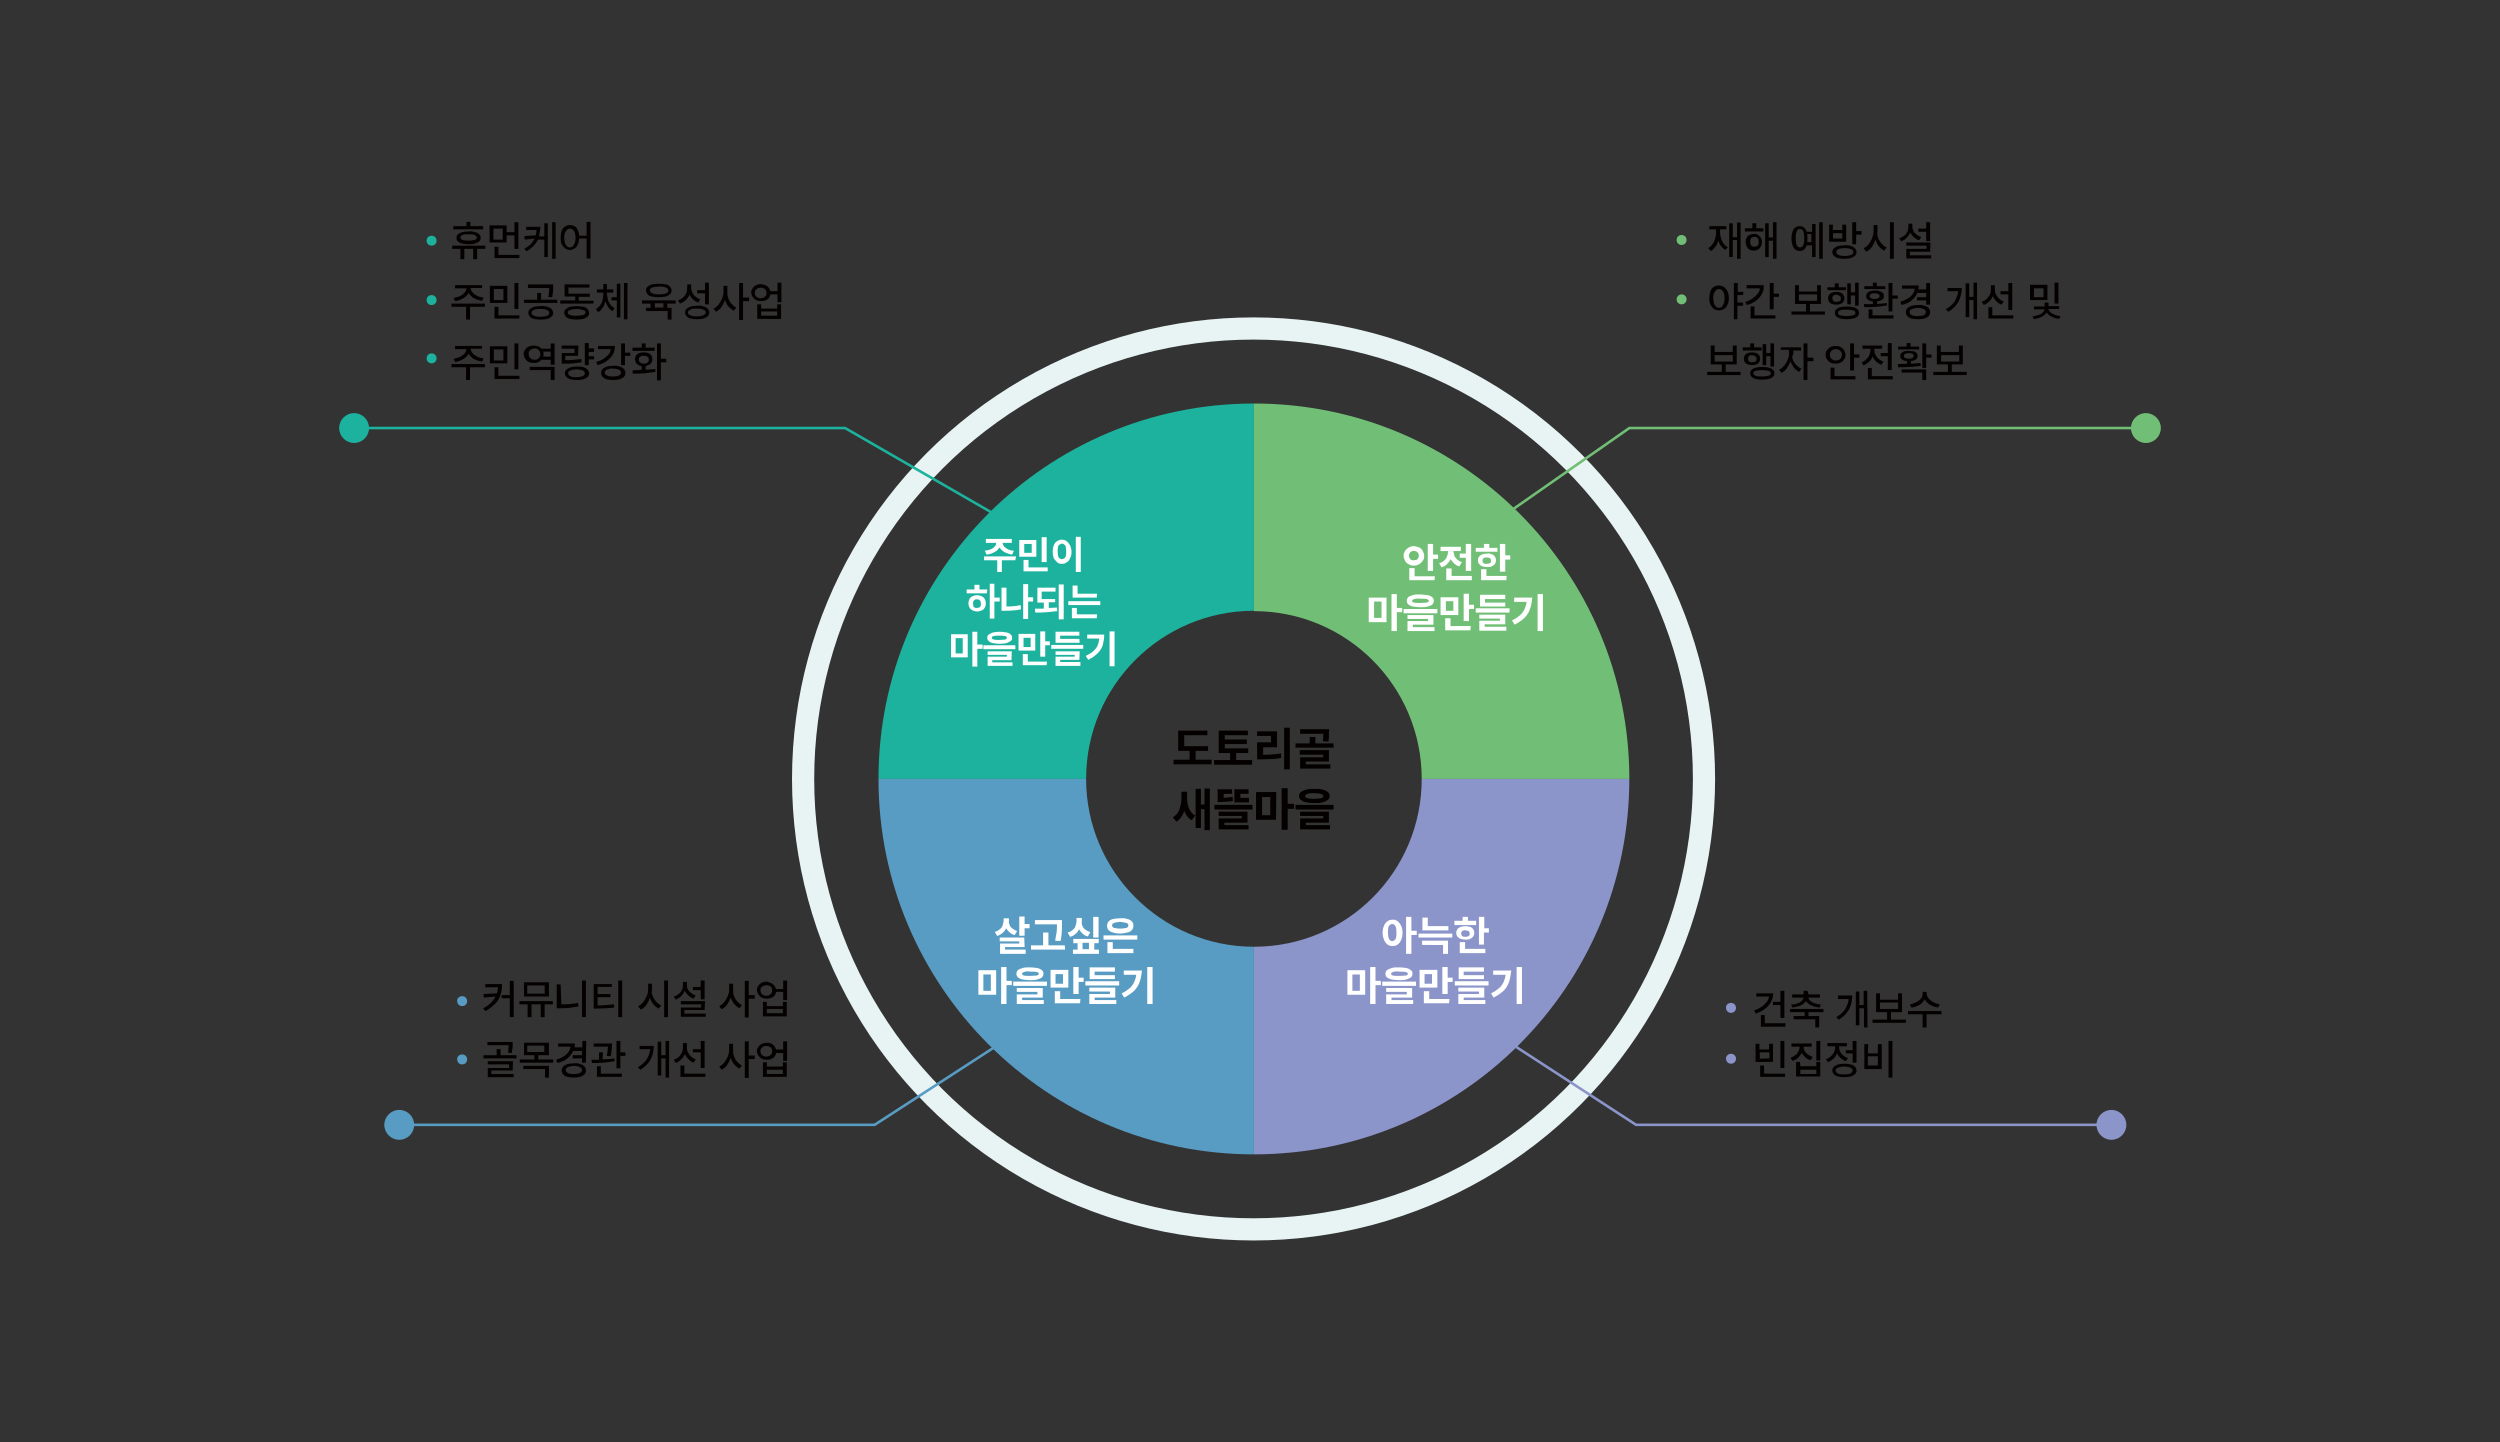 <?xml version="1.0" encoding="utf-8"?>
<!-- Generator: Adobe Illustrator 24.1.2, SVG Export Plug-In . SVG Version: 6.00 Build 0)  -->
<svg version="1.1" id="레이어_1" xmlns="http://www.w3.org/2000/svg" xmlns:xlink="http://www.w3.org/1999/xlink" x="0px"
	 y="0px" viewBox="0 0 703.2 405.6" style="enable-background:new 0 0 703.2 405.6;" xml:space="preserve">
<rect x="0" y="0" width="703.2" height="405.6" fill="#333333" stroke="none"/>
<style type="text/css">
	.st0{fill:#1CB29D;}
	.st1{fill:#71BF76;}
	.st2{fill:#589CC3;}
	.st3{fill:#8B95CA;}
	.st4{fill:none;stroke:#E8F4F4;stroke-width:6.24;stroke-miterlimit:10;}
	.st5{fill:#040000;}
	.st6{fill:#FFFFFF;}
	.st7{fill:none;stroke:#71BF76;stroke-width:0.734;stroke-miterlimit:10;}
	.st8{fill:none;stroke:#8B95CA;stroke-width:0.734;stroke-miterlimit:10;}
	.st9{fill:none;stroke:#1CB29D;stroke-width:0.734;stroke-miterlimit:10;}
	.st10{fill:none;stroke:#589CC3;stroke-width:0.734;stroke-miterlimit:10;}
</style>
<g>
	<path class="st0" d="M352.7,171.8v-58.3c-58.3,0-105.6,47.3-105.6,105.6h58.4C305.5,192.9,326.7,171.8,352.7,171.8z"/>
	<path class="st1" d="M352.7,113.5v58.4c26.1,0,47.2,21.1,47.2,47.2h58.4C458.3,160.7,411,113.5,352.7,113.5z"/>
	<path class="st2" d="M305.5,219.1h-58.4c0,58.3,47.3,105.6,105.6,105.6v-58.4C326.7,266.3,305.5,245.1,305.5,219.1z"/>
	<path class="st3" d="M399.9,219.1c0,26.1-21.1,47.2-47.2,47.2v58.4c58.3,0,105.6-47.3,105.6-105.6H399.9z"/>
</g>
<circle class="st4" cx="352.6" cy="219.1" r="126.7"/>
<g>
	<path class="st5" d="M136.5,70h-2.3v2.9h-1.1V70h-2.5v2.9h-1.1V70h-2.3v-0.9h9.4C136.5,69.1,136.5,70,136.5,70z M135.9,64.5h-8.4
		v-0.9h3.7v-1.2h1.1v1.2h3.6L135.9,64.5L135.9,64.5z M133.6,65.3c0.5,0.1,0.9,0.3,1.2,0.6c0.3,0.3,0.4,0.6,0.4,1s-0.1,0.7-0.4,1
		c-0.3,0.3-0.7,0.4-1.2,0.6s-1.1,0.2-1.8,0.2s-1.3-0.1-1.8-0.2s-0.9-0.3-1.2-0.6c-0.3-0.3-0.4-0.6-0.4-1s0.1-0.7,0.4-1
		c0.3-0.3,0.7-0.4,1.2-0.6c0.5-0.1,1.1-0.2,1.8-0.2C132.5,65,133.1,65.1,133.6,65.3z M130.1,66.1c-0.4,0.1-0.6,0.4-0.6,0.7
		c0,0.3,0.2,0.5,0.6,0.7c0.4,0.1,1,0.2,1.7,0.2s1.3-0.1,1.7-0.2s0.6-0.4,0.6-0.7c0-0.3-0.2-0.5-0.6-0.7s-1-0.2-1.7-0.2
		C131,65.9,130.5,65.9,130.1,66.1z"/>
	<path class="st5" d="M142.5,65.3h2.2v-2.8h1.1V70h-1.1v-3.8h-2.2v2h-4.8v-4.8h4.8V65.3z M138.8,67.4h2.6v-3.1h-2.6V67.4z
		 M146.1,72.6h-7v-3.2h1.1v2.3h5.9V72.6z"/>
	<path class="st5" d="M151.6,66.5h1.5v-3.7h1v9.5h-1v-4.9h-1.8c-0.6,1.3-1.7,2.4-3.2,3.3l-0.6-0.7c0.7-0.4,1.3-0.9,1.8-1.3
		c0.4-0.5,0.8-1,1.1-1.6l-2.8,0.3l-0.1-1l3.2-0.2c0.1-0.4,0.2-1,0.2-1.5H148v-0.9h4C151.9,64.8,151.8,65.7,151.6,66.5z M156.3,72.8
		h-1V62.5h1V72.8z"/>
	<path class="st5" d="M161.6,63.6c0.4,0.2,0.7,0.6,0.9,1.1c0.2,0.4,0.4,1,0.4,1.6h2.1v-3.9h1.1v10.3H165v-5.6h-2.1
		c-0.1,0.7-0.1,1.2-0.4,1.7c-0.2,0.5-0.5,0.9-0.9,1.1s-0.8,0.4-1.2,0.4c-0.5,0-1-0.1-1.4-0.4s-0.7-0.7-1-1.2s-0.3-1.2-0.3-1.9
		s0.1-1.3,0.3-1.9c0.2-0.5,0.5-1,1-1.2c0.4-0.3,0.9-0.4,1.3-0.4C160.8,63.3,161.2,63.4,161.6,63.6z M159.5,64.6
		c-0.2,0.2-0.4,0.5-0.6,0.9s-0.2,0.9-0.2,1.4s0.1,1,0.2,1.4c0.1,0.4,0.3,0.7,0.6,1c0.2,0.2,0.5,0.3,0.8,0.3s0.6-0.1,0.8-0.3
		s0.4-0.5,0.6-1c0.1-0.4,0.2-0.9,0.2-1.4s-0.1-1-0.2-1.4c-0.1-0.4-0.3-0.7-0.6-0.9c-0.2-0.2-0.5-0.3-0.8-0.3
		C160,64.3,159.8,64.4,159.5,64.6z"/>
	<path class="st5" d="M136.4,86.3h-4.2v3.6h-1.1v-3.6H127v-0.9h9.4V86.3z M135.6,81h-3.2c0,0.4,0.1,0.8,0.5,1.2
		c0.3,0.4,0.7,0.7,1.3,1c0.5,0.3,1.1,0.4,1.8,0.5l-0.4,0.9c-0.6-0.1-1.1-0.2-1.6-0.4c-0.5-0.2-1-0.4-1.3-0.8c-0.4-0.3-0.7-0.7-0.9-1
		c-0.3,0.6-0.8,1.1-1.5,1.5s-1.4,0.7-2.3,0.8l-0.4-0.9c0.7-0.1,1.2-0.3,1.8-0.5c0.5-0.3,1-0.6,1.3-1s0.5-0.8,0.5-1.2H128v-0.9h7.6
		V81L135.6,81z"/>
	<path class="st5" d="M142.7,85.2h-4.9v-4.8h4.9V85.2z M138.9,84.4h2.7v-3.1h-2.7V84.4z M146.1,89.6h-7v-3.3h1.1v2.4h5.9V89.6
		L146.1,89.6z M145.8,86.9h-1.1v-7.3h1.1V86.9z"/>
	<path class="st5" d="M156.8,85.2h-9.4v-0.9h3.7v-1.9h1.1v1.9h4.5L156.8,85.2L156.8,85.2z M154,86.3c0.5,0.1,1,0.4,1.2,0.7
		s0.4,0.7,0.4,1s-0.1,0.7-0.4,1c-0.3,0.3-0.7,0.5-1.2,0.7c-0.5,0.1-1.2,0.2-1.9,0.2s-1.4-0.1-1.9-0.2s-1-0.4-1.2-0.7s-0.4-0.7-0.4-1
		s0.1-0.7,0.4-1c0.3-0.3,0.7-0.5,1.2-0.7c0.5-0.1,1.2-0.2,1.9-0.2C152.7,86,153.4,86.1,154,86.3z M155.6,80.9c0,0.6,0,1-0.1,1.4
		c0,0.4-0.1,0.8-0.2,1.3l-1.1-0.1c0.1-0.4,0.2-0.9,0.2-1.2c0-0.4,0.1-0.8,0.1-1.3h-6v-1h7.1V80.9z M150.7,87
		c-0.4,0.1-0.7,0.2-0.9,0.4c-0.2,0.1-0.3,0.4-0.3,0.6s0.1,0.4,0.3,0.6c0.2,0.1,0.5,0.3,0.9,0.4s0.8,0.1,1.3,0.1s1-0.1,1.3-0.1
		c0.4-0.1,0.7-0.2,0.9-0.4c0.2-0.1,0.3-0.4,0.3-0.6s-0.1-0.4-0.3-0.6c-0.2-0.1-0.5-0.3-0.9-0.4s-0.8-0.1-1.3-0.1
		S151.1,86.9,150.7,87z"/>
	<path class="st5" d="M166.9,85.4h-9.3v-0.9h4.2v-1.1h-3V80h7v0.9h-5.9v1.7h6v0.9h-3.1v1.1h4.2L166.9,85.4L166.9,85.4z M164.1,86.3
		c0.5,0.1,1,0.4,1.2,0.7s0.4,0.6,0.4,1s-0.1,0.7-0.4,1c-0.3,0.3-0.7,0.5-1.2,0.7c-0.5,0.1-1.2,0.2-1.9,0.2s-1.4-0.1-1.9-0.2
		s-1-0.4-1.2-0.7s-0.4-0.6-0.4-1s0.1-0.7,0.4-1c0.3-0.3,0.7-0.5,1.2-0.7c0.5-0.1,1.2-0.2,1.9-0.2S163.6,86.2,164.1,86.3z
		 M160.4,87.2c-0.4,0.1-0.7,0.4-0.7,0.7c0,0.3,0.2,0.6,0.7,0.7c0.4,0.1,1,0.3,1.8,0.2c0.8,0,1.4-0.1,1.8-0.2
		c0.4-0.1,0.7-0.4,0.7-0.7c0-0.3-0.2-0.6-0.7-0.7c-0.4-0.1-1-0.3-1.8-0.3C161.5,86.9,160.8,87.1,160.4,87.2z"/>
	<path class="st5" d="M171,84.3c0.1,0.5,0.4,1,0.7,1.4s0.7,0.7,1.2,1l-0.6,0.8c-0.5-0.2-0.9-0.6-1.2-1.1s-0.6-1-0.8-1.6
		c-0.2,0.7-0.4,1.2-0.8,1.8c-0.4,0.5-0.7,0.9-1.2,1.2l-0.7-0.8c0.4-0.3,0.9-0.7,1.2-1.1s0.6-1,0.7-1.5s0.2-1.1,0.2-1.7v-0.4h-1.8
		v-0.9h1.8v-1.5h1v1.5h1.8v0.9h-1.8v0.4C170.8,83.2,170.9,83.8,171,84.3z M174.5,89.3h-1v-4.8H172v-0.9h1.5v-3.8h1V89.3z
		 M176.5,89.8h-1V79.6h1V89.8z"/>
	<path class="st5" d="M190.1,85.4h-2.4v1.2h1.2v3.3h-1.1v-2.4h-6.1v-0.9h1.3v-1.2h-2.4v-0.9h9.4L190.1,85.4L190.1,85.4z M187.3,80
		c0.6,0.1,1,0.4,1.2,0.7c0.3,0.3,0.4,0.7,0.4,1c0,0.4-0.1,0.7-0.4,1s-0.7,0.5-1.2,0.7c-0.6,0.1-1.2,0.2-2,0.2c-0.7,0-1.4-0.1-2-0.2
		s-1-0.4-1.2-0.7s-0.4-0.7-0.4-1c0-0.4,0.1-0.7,0.4-1c0.3-0.3,0.7-0.5,1.2-0.7c0.6-0.1,1.2-0.2,2-0.2S186.8,79.9,187.3,80z
		 M184,80.7c-0.4,0.1-0.7,0.2-0.9,0.4c-0.2,0.1-0.3,0.4-0.3,0.6s0.1,0.4,0.3,0.6c0.2,0.1,0.5,0.3,0.9,0.4s0.8,0.1,1.4,0.1
		c0.5,0,1-0.1,1.4-0.1c0.4-0.1,0.7-0.2,0.9-0.4c0.2-0.1,0.3-0.4,0.3-0.6s-0.1-0.4-0.3-0.6c-0.2-0.1-0.5-0.3-0.9-0.4
		s-0.8-0.1-1.3-0.1C184.9,80.7,184.4,80.7,184,80.7z M186.6,86.5v-1.2h-2.4v1.2H186.6z"/>
	<path class="st5" d="M194.8,82.4c0.2,0.4,0.5,0.8,0.9,1.1c0.4,0.3,0.8,0.6,1.3,0.7l-0.6,0.9c-0.6-0.2-1-0.5-1.5-0.9
		c-0.4-0.4-0.7-0.8-1-1.3c-0.2,0.6-0.6,1.1-1,1.5s-1,0.7-1.6,1l-0.6-0.9c0.5-0.2,1-0.4,1.4-0.8s0.7-0.7,0.9-1.2
		c0.2-0.4,0.3-1,0.3-1.5v-1h1.1v1C194.5,81.6,194.6,82.1,194.8,82.4z M197.9,86.2c0.5,0.1,1,0.4,1.2,0.7c0.3,0.3,0.4,0.7,0.4,1
		c0,0.4-0.1,0.7-0.4,1c-0.3,0.3-0.7,0.5-1.2,0.7c-0.5,0.1-1.2,0.2-1.8,0.2c-0.7,0-1.3-0.1-1.8-0.2s-1-0.4-1.2-0.7
		c-0.3-0.3-0.4-0.7-0.4-1c0-0.4,0.1-0.7,0.4-1c0.3-0.3,0.7-0.5,1.2-0.7c0.5-0.1,1.2-0.2,1.8-0.2C196.7,85.9,197.4,86,197.9,86.2z
		 M194.2,87.1c-0.4,0.2-0.7,0.4-0.7,0.8s0.2,0.6,0.7,0.8c0.4,0.2,1,0.3,1.8,0.3c0.7,0,1.3-0.1,1.8-0.3c0.4-0.2,0.7-0.4,0.7-0.8
		s-0.2-0.7-0.7-0.8c-0.4-0.2-1-0.3-1.8-0.3C195.2,86.8,194.6,86.8,194.2,87.1z M199.4,85.6h-1.1v-3.1h-2.2v-0.9h2.2v-2.1h1.1V85.6z"
		/>
	<path class="st5" d="M204.9,84c0.2,0.6,0.5,1.1,0.9,1.5s0.8,0.8,1.3,1l-0.7,0.9c-0.6-0.3-1-0.7-1.5-1.2s-0.7-1.2-1-1.8
		c-0.2,0.7-0.6,1.4-1,2s-1,1-1.5,1.3l-0.7-0.9c0.5-0.2,1-0.6,1.4-1.1s0.7-1,1-1.7c0.2-0.6,0.4-1.2,0.4-1.8v-1.8h1.1v1.8
		C204.5,82.8,204.7,83.4,204.9,84z M209,83.7h1.7v1H209V90h-1.1V79.6h1.1V83.7z"/>
	<path class="st5" d="M215.2,80.2c0.4,0.1,0.7,0.4,1,0.7c0.2,0.3,0.4,0.7,0.5,1h2v-2.4h1.1V85h-1.1v-2.2h-2c-0.1,0.4-0.2,0.7-0.4,1
		s-0.6,0.5-1,0.7c-0.4,0.1-0.8,0.2-1.2,0.2c-0.5,0-1-0.1-1.4-0.3c-0.4-0.2-0.7-0.5-1-0.9c-0.2-0.4-0.4-0.8-0.4-1.2s0.1-0.9,0.4-1.2
		c0.2-0.4,0.6-0.7,1-0.9c0.4-0.2,0.9-0.3,1.4-0.3C214.5,80,214.8,80.1,215.2,80.2z M213.1,81.1c-0.2,0.1-0.4,0.3-0.6,0.5
		c-0.1,0.2-0.2,0.5-0.2,0.8s0.1,0.5,0.2,0.8c0.1,0.2,0.4,0.4,0.6,0.5s0.5,0.2,0.9,0.2c0.3,0,0.6-0.1,0.8-0.2s0.4-0.3,0.6-0.5
		s0.2-0.5,0.2-0.8s-0.1-0.5-0.2-0.8c-0.1-0.3-0.4-0.4-0.6-0.5c-0.2-0.1-0.5-0.2-0.8-0.2C213.6,81,213.4,81,213.1,81.1z M214.1,86.8
		h4.5v-1.2h1.1v4.1H213v-4.1h1.1L214.1,86.8L214.1,86.8z M218.6,88.8v-1.2h-4.5v1.2H218.6z"/>
	<path class="st5" d="M136.4,103.3h-4.2v3.6h-1.1v-3.6H127v-0.9h9.4V103.3z M135.6,98.1h-3.2c0,0.4,0.1,0.8,0.5,1.2
		c0.3,0.4,0.7,0.7,1.3,1c0.5,0.3,1.1,0.4,1.8,0.5l-0.4,0.9c-0.6-0.1-1.1-0.2-1.6-0.4c-0.5-0.2-1-0.4-1.3-0.8c-0.4-0.3-0.7-0.7-0.9-1
		c-0.3,0.6-0.8,1.1-1.5,1.5s-1.4,0.7-2.3,0.8l-0.4-0.9c0.7-0.1,1.2-0.3,1.8-0.5c0.5-0.3,1-0.6,1.3-1s0.5-0.8,0.5-1.2H128v-0.9h7.6
		V98.1L135.6,98.1z"/>
	<path class="st5" d="M142.7,102.2h-4.9v-4.8h4.9V102.2z M138.9,101.4h2.7v-3.1h-2.7V101.4z M146.1,106.6h-7v-3.3h1.1v2.4h5.9V106.6
		L146.1,106.6z M145.8,103.9h-1.1v-7.3h1.1V103.9z"/>
	<path class="st5" d="M156,102.6h-1.1v-1.4h-2.6c-0.2,0.3-0.6,0.5-1,0.7s-0.7,0.2-1.2,0.2s-1-0.1-1.4-0.3c-0.4-0.2-0.7-0.5-1-0.9
		c-0.2-0.4-0.4-0.8-0.4-1.3c0-0.4,0.1-0.9,0.4-1.2c0.2-0.4,0.6-0.7,1-0.9c0.4-0.2,0.9-0.3,1.4-0.3c0.4,0,0.8,0.1,1.2,0.2
		s0.7,0.4,1,0.7h2.6v-1.5h1.1V102.6z M149.4,98.3c-0.2,0.1-0.4,0.3-0.6,0.6c-0.1,0.2-0.1,0.4-0.1,0.7s0.1,0.6,0.2,0.8
		c0.1,0.2,0.4,0.4,0.6,0.6c0.2,0.1,0.5,0.2,0.9,0.2c0.3,0,0.6-0.1,0.8-0.2s0.4-0.3,0.6-0.6c0.1-0.2,0.2-0.5,0.2-0.8
		s-0.1-0.6-0.2-0.8c-0.1-0.2-0.4-0.4-0.6-0.6c-0.2-0.1-0.5-0.2-0.8-0.2C150,98.1,149.7,98.1,149.4,98.3z M156,106.9h-1.1v-2.8H149
		v-0.9h7V106.9z M154.9,100.3v-1.4h-2.1c0.1,0.2,0.1,0.4,0.1,0.7c0,0.2,0,0.4-0.1,0.7C152.8,100.3,154.9,100.3,154.9,100.3z"/>
	<path class="st5" d="M162.6,100.1H159v1.2c1,0,1.8,0,2.4-0.1c0.7-0.1,1.4-0.1,2.1-0.2l0.1,0.9c-0.7,0.1-1.4,0.2-2.1,0.3
		c-0.7,0.1-1.5,0.1-2.4,0.1h-0.4H158v-3h3.6v-1.2H158v-0.9h4.7L162.6,100.1L162.6,100.1z M164.1,103.3c0.5,0.1,0.9,0.4,1.2,0.7
		c0.3,0.3,0.4,0.7,0.4,1c0,0.4-0.1,0.7-0.4,1c-0.3,0.3-0.7,0.5-1.2,0.7c-0.5,0.1-1.1,0.2-1.8,0.2s-1.3-0.1-1.8-0.2s-0.9-0.4-1.2-0.7
		c-0.3-0.3-0.4-0.6-0.4-1s0.1-0.7,0.4-1c0.3-0.3,0.7-0.5,1.2-0.7c0.5-0.1,1.1-0.2,1.8-0.2S163.6,103.1,164.1,103.3z M160.5,104.2
		c-0.4,0.1-0.7,0.4-0.7,0.8c0,0.2,0.1,0.4,0.3,0.6c0.2,0.1,0.4,0.3,0.8,0.4c0.4,0.1,0.8,0.1,1.2,0.1c0.7,0,1.3-0.1,1.8-0.3
		c0.4-0.2,0.6-0.4,0.6-0.8s-0.2-0.6-0.6-0.8c-0.4-0.1-1-0.3-1.8-0.3C161.5,103.9,161,104,160.5,104.2z M167.1,99h-1.5v1.2h1.5v0.9
		h-1.5v1.6h-1.1v-6.2h1.1V98h1.5V99z"/>
	<path class="st5" d="M172.4,99.7c-0.4,0.7-1,1.3-1.7,1.8s-1.6,1-2.6,1.2l-0.4-0.9c0.8-0.2,1.5-0.5,2.1-0.9s1-0.8,1.4-1.2
		c0.4-0.4,0.5-1,0.6-1.5h-3.6v-0.9h4.8C172.9,98.2,172.8,99,172.4,99.7z M174.3,103.1c0.5,0.1,0.9,0.4,1.2,0.7
		c0.3,0.3,0.4,0.7,0.4,1.1s-0.1,0.8-0.4,1.1c-0.3,0.3-0.7,0.5-1.2,0.7c-0.5,0.1-1.1,0.2-1.8,0.2s-1.3-0.1-1.8-0.2s-0.9-0.4-1.2-0.7
		c-0.3-0.3-0.4-0.7-0.4-1.1s0.1-0.8,0.4-1.1c0.3-0.3,0.7-0.5,1.2-0.7c0.5-0.1,1.1-0.2,1.8-0.2C173.2,102.8,173.8,102.9,174.3,103.1z
		 M171.2,103.8c-0.4,0.1-0.6,0.2-0.8,0.4c-0.2,0.1-0.3,0.4-0.3,0.6s0.1,0.4,0.3,0.6c0.2,0.1,0.4,0.3,0.8,0.4
		c0.4,0.1,0.7,0.1,1.2,0.1c0.4,0,0.9-0.1,1.2-0.1c0.4-0.1,0.6-0.2,0.8-0.4s0.3-0.4,0.3-0.6s-0.1-0.4-0.3-0.6
		c-0.2-0.1-0.4-0.3-0.8-0.4c-0.4-0.1-0.7-0.1-1.2-0.1C172,103.6,171.6,103.7,171.2,103.8z M175.8,99.2h1.5v0.9h-1.5v2.6h-1.1v-6.1
		h1.1V99.2z"/>
	<path class="st5" d="M180.5,104v-1c-0.4-0.1-0.7-0.1-1-0.4c-0.3-0.1-0.5-0.4-0.7-0.7c-0.1-0.3-0.2-0.6-0.2-0.9c0-0.4,0.1-0.7,0.3-1
		s0.5-0.5,0.9-0.7c0.4-0.1,0.8-0.2,1.3-0.2s0.9,0.1,1.2,0.2c0.4,0.1,0.7,0.4,0.9,0.7s0.3,0.7,0.3,1s-0.1,0.7-0.2,0.9
		c-0.1,0.3-0.4,0.5-0.7,0.7c-0.3,0.1-0.7,0.3-1,0.4v1c1-0.1,1.9-0.1,2.7-0.2l0.1,0.8c-1,0.1-2,0.3-3,0.4s-2.1,0.1-3.4,0.1l-0.1-0.9
		C178.9,104.1,179.8,104.1,180.5,104z M184.1,98.7h-6.2v-0.9h2.6v-1.2h1.1v1.2h2.6L184.1,98.7L184.1,98.7z M180.3,100.2
		c-0.2,0.1-0.4,0.2-0.5,0.4c-0.1,0.1-0.1,0.4-0.1,0.6c0,0.3,0.1,0.6,0.4,0.8c0.3,0.2,0.6,0.3,1,0.3s0.8-0.1,1-0.3
		c0.3-0.2,0.4-0.4,0.4-0.8c0-0.2-0.1-0.4-0.1-0.6c-0.1-0.1-0.3-0.3-0.5-0.4s-0.4-0.1-0.7-0.1C180.7,100,180.5,100.1,180.3,100.2z
		 M185.9,100.9h1.5v1h-1.5v5.1h-1.1V96.6h1.1V100.9z"/>
</g>
<g>
	<path class="st5" d="M484.1,67c0.1,0.6,0.4,1,0.7,1.5c0.3,0.4,0.7,0.8,1.2,1l-0.7,0.8c-0.5-0.3-0.9-0.7-1.2-1.1
		c-0.4-0.4-0.6-1-0.8-1.6c-0.1,0.7-0.4,1.3-0.8,1.8s-0.8,1-1.3,1.2l-0.7-0.8c0.7-0.4,1.2-1,1.6-1.8s0.6-1.8,0.6-2.8v-0.7h-1.9v-0.9
		h4.8v0.9h-1.8v0.7C483.8,65.9,483.9,66.4,484.1,67z M489.6,72.8h-1v-5.3h-1.2v4.8h-1v-9.5h1v3.9h1.2v-4.1h1V72.8z"/>
	<path class="st5" d="M495.9,65.1h-5.1v-0.9h2.1v-1.4h1.1v1.4h2v0.9H495.9z M494.5,66.1c0.4,0.2,0.6,0.5,0.8,0.8
		c0.2,0.4,0.3,0.7,0.3,1.2c0,0.4-0.1,0.9-0.3,1.2c-0.2,0.4-0.4,0.7-0.8,0.9c-0.4,0.2-0.7,0.3-1.2,0.3c-0.4,0-0.8-0.1-1.2-0.3
		c-0.4-0.2-0.6-0.5-0.8-0.9c-0.2-0.4-0.3-0.8-0.3-1.2s0.1-0.9,0.3-1.2c0.2-0.4,0.4-0.7,0.8-0.8c0.4-0.2,0.7-0.3,1.2-0.3
		C493.8,65.7,494.3,65.9,494.5,66.1z M492.8,66.8c-0.2,0.1-0.4,0.3-0.4,0.5c-0.1,0.2-0.1,0.4-0.1,0.7c0,0.3,0.1,0.5,0.1,0.7
		c0.1,0.2,0.2,0.4,0.4,0.5c0.2,0.1,0.4,0.2,0.7,0.2c0.2,0,0.4-0.1,0.7-0.2c0.2-0.1,0.4-0.3,0.4-0.5c0.1-0.2,0.1-0.4,0.1-0.7
		c0-0.3-0.1-0.5-0.1-0.7c-0.1-0.2-0.3-0.4-0.4-0.5c-0.2-0.1-0.4-0.2-0.7-0.2C493.2,66.7,492.9,66.7,492.8,66.8z M499.7,72.8h-1v-5.1
		h-1.2v4.6h-1v-9.5h1v4h1.2v-4.3h1V72.8z"/>
	<path class="st5" d="M510.7,72.3h-1V69h-1.5c-0.2,0.5-0.4,0.9-0.8,1.2c-0.4,0.3-0.7,0.4-1.2,0.4c-0.4,0-0.8-0.1-1.2-0.4
		c-0.4-0.3-0.6-0.7-0.8-1.2c-0.1-0.5-0.3-1.2-0.3-1.9s0.1-1.4,0.3-1.9c0.1-0.5,0.4-1,0.8-1.2c0.4-0.3,0.7-0.4,1.2-0.4
		c0.4,0,0.8,0.1,1.2,0.4c0.4,0.3,0.6,0.7,0.8,1.2h1.5V63h1V72.3z M505.6,64.7c-0.1,0.2-0.3,0.5-0.4,0.9s-0.1,0.9-0.1,1.4
		s0.1,1,0.1,1.4c0.1,0.4,0.2,0.7,0.4,0.9c0.1,0.2,0.4,0.3,0.7,0.3c0.3,0,0.4-0.1,0.7-0.3c0.2-0.2,0.3-0.5,0.4-0.9s0.1-0.9,0.1-1.4
		s-0.1-1-0.1-1.4c-0.1-0.4-0.2-0.7-0.4-0.9c-0.2-0.2-0.4-0.3-0.7-0.3C506,64.4,505.8,64.5,505.6,64.7z M508.4,67
		c0,0.4,0,0.8-0.1,1.1h1.2v-2.3h-1.2C508.4,66.2,508.4,66.6,508.4,67z M512.7,72.8h-1V62.5h1V72.8z"/>
	<path class="st5" d="M515.5,64.7h2.7v-1.5h1.1V68h-4.8v-4.8h1.1L515.5,64.7L515.5,64.7z M520.6,69.2c0.5,0.1,0.9,0.4,1.2,0.7
		s0.4,0.7,0.4,1c0,0.4-0.1,0.7-0.4,1c-0.3,0.3-0.7,0.5-1.2,0.7c-0.5,0.1-1.1,0.2-1.8,0.2s-1.3-0.1-1.8-0.2s-0.9-0.4-1.2-0.7
		c-0.3-0.3-0.4-0.7-0.4-1c0-0.4,0.1-0.7,0.4-1c0.3-0.3,0.7-0.5,1.2-0.7c0.5-0.1,1.1-0.2,1.8-0.2C519.5,68.9,520.1,69,520.6,69.2z
		 M518.2,67.1v-1.5h-2.6v1.5H518.2z M517.1,70.1c-0.4,0.2-0.6,0.4-0.6,0.8s0.2,0.6,0.6,0.8c0.4,0.2,1,0.3,1.8,0.3s1.3-0.1,1.8-0.3
		c0.4-0.2,0.6-0.4,0.6-0.8s-0.2-0.6-0.6-0.8c-0.4-0.2-1-0.3-1.8-0.3S517.4,69.9,517.1,70.1z M522.1,65h1.5v1h-1.5v2.7H521v-6.2h1.1
		V65z"/>
	<path class="st5" d="M528.3,67c0.2,0.6,0.6,1.1,1,1.6c0.4,0.4,0.9,0.8,1.4,1l-0.7,0.9c-0.6-0.3-1.1-0.7-1.5-1.2s-0.8-1.2-1-1.9
		c-0.2,0.7-0.6,1.5-1,2.1s-1,1-1.6,1.3l-0.7-1c0.5-0.2,1-0.6,1.4-1.1s0.7-1,1-1.7c0.2-0.7,0.4-1.2,0.4-1.9v-1.8h1.1V65
		C527.9,65.8,528.1,66.4,528.3,67z M532.7,72.8h-1.1V62.5h1.1V72.8z"/>
	<path class="st5" d="M538.2,65c0.2,0.4,0.5,0.7,0.9,1s0.8,0.5,1.3,0.7l-0.6,0.9c-0.6-0.2-1-0.5-1.5-0.9c-0.4-0.4-0.7-0.8-1-1.3
		c-0.2,0.6-0.6,1-1,1.5s-1,0.7-1.5,1l-0.6-0.9c0.5-0.1,1-0.4,1.4-0.7c0.4-0.3,0.7-0.7,0.9-1.1s0.3-0.9,0.3-1.4v-0.9h1.1v0.9
		C537.9,64.2,538.1,64.6,538.2,65z M542.9,70.8h-5.7v1h6v0.9h-7V70h5.7v-0.9h-5.7v-0.9h6.8L542.9,70.8L542.9,70.8z M542.9,67.8h-1.1
		v-2.6h-2.2v-0.9h2.2v-1.8h1.1V67.8z"/>
	<path class="st5" d="M484.9,80.7c0.4,0.3,0.7,0.7,1,1.2c0.2,0.5,0.4,1.2,0.4,1.9c0,0.7-0.1,1.4-0.4,1.9c-0.2,0.5-0.5,1-1,1.2
		c-0.4,0.3-0.9,0.4-1.4,0.4s-1-0.1-1.4-0.4s-0.7-0.7-1-1.2c-0.2-0.5-0.4-1.2-0.3-1.9c0-0.7,0.1-1.3,0.3-1.9c0.2-0.5,0.5-1,1-1.2
		c0.4-0.3,0.9-0.4,1.4-0.4S484.4,80.5,484.9,80.7z M482.7,81.6c-0.2,0.2-0.4,0.5-0.6,0.9c-0.1,0.4-0.2,0.9-0.2,1.4s0.1,1,0.2,1.4
		s0.3,0.7,0.6,1c0.2,0.2,0.5,0.3,0.8,0.3s0.6-0.1,0.8-0.3c0.2-0.2,0.4-0.5,0.6-1c0.1-0.4,0.2-0.9,0.2-1.4s-0.1-1-0.2-1.4
		s-0.3-0.7-0.6-0.9c-0.2-0.2-0.5-0.3-0.8-0.3S482.9,81.4,482.7,81.6z M490.3,83h-1.6v2.1h1.6V86h-1.6v3.8h-1V79.6h1.1v2.5h1.6
		L490.3,83L490.3,83z"/>
	<path class="st5" d="M495.6,82.7c-0.4,0.7-1,1.4-1.7,1.9s-1.6,1-2.6,1.2l-0.4-0.9c0.8-0.2,1.5-0.5,2.1-1c0.6-0.4,1-0.8,1.4-1.3
		s0.6-1,0.6-1.5h-3.7v-0.9h4.8C496.2,81.3,495.9,82.1,495.6,82.7z M499.4,89.6h-7v-3.4h1.1v2.5h5.9V89.6z M498.9,82.6h1.5v0.9h-1.5
		V87h-1.1v-7.4h1.1V82.6z"/>
	<path class="st5" d="M513.3,88.5h-9.4v-0.9h4.1v-2.1h-3.1v-5.3h1.1V82h5.1v-1.8h1.1v5.3h-3.1v2.1h4.2V88.5z M511.1,84.6v-1.8H506
		v1.8H511.1z"/>
	<path class="st5" d="M519.2,81.6H514v-0.8h2.1v-1.1h1.1v1.1h2.1L519.2,81.6L519.2,81.6z M517.7,82.3c0.4,0.1,0.6,0.4,0.8,0.6
		c0.2,0.3,0.3,0.6,0.3,1s-0.1,0.7-0.3,1s-0.4,0.4-0.8,0.6c-0.4,0.1-0.7,0.2-1.2,0.2s-0.8-0.1-1.2-0.2s-0.6-0.4-0.8-0.6
		c-0.2-0.3-0.3-0.6-0.3-1s0.1-0.7,0.3-1s0.4-0.4,0.8-0.6c0.4-0.1,0.7-0.2,1.2-0.2S517.4,82.1,517.7,82.3z M515.9,83
		c-0.2,0.1-0.3,0.2-0.4,0.4c-0.1,0.1-0.1,0.3-0.1,0.5s0.1,0.4,0.1,0.5c0.1,0.1,0.2,0.3,0.4,0.4s0.4,0.1,0.7,0.1
		c0.2,0,0.4-0.1,0.7-0.1c0.2-0.1,0.4-0.2,0.4-0.4c0.1-0.1,0.1-0.3,0.1-0.5c0-0.3-0.1-0.5-0.4-0.7c-0.2-0.1-0.5-0.3-0.9-0.3
		C516.3,82.9,516.1,82.9,515.9,83z M521.3,86.4c0.5,0.1,1,0.4,1.2,0.6c0.3,0.3,0.4,0.6,0.4,1s-0.1,0.7-0.4,1
		c-0.3,0.3-0.7,0.5-1.2,0.6s-1.2,0.2-1.8,0.2c-0.7,0-1.3-0.1-1.8-0.2s-1-0.4-1.2-0.6s-0.4-0.6-0.4-1s0.1-0.7,0.4-1
		c0.3-0.3,0.7-0.5,1.2-0.6s1.2-0.2,1.9-0.2C520.1,86.2,520.7,86.3,521.3,86.4z M517.6,87.3c-0.4,0.1-0.6,0.4-0.6,0.7
		s0.2,0.5,0.6,0.7c0.4,0.1,1,0.2,1.8,0.2s1.3-0.1,1.8-0.2c0.4-0.1,0.7-0.4,0.7-0.7s-0.2-0.6-0.7-0.7c-0.4-0.1-1-0.2-1.8-0.2
		S518,87.1,517.6,87.3z M522.8,86h-1v-2.9h-1.2v2.5h-1v-5.9h1v2.5h1.2v-2.7h1V86z"/>
	<path class="st5" d="M526.8,85.5v-0.7c-0.6-0.1-1-0.2-1.4-0.5s-0.5-0.6-0.5-1c0-0.3,0.1-0.6,0.3-0.9c0.2-0.2,0.5-0.4,0.9-0.5
		s0.8-0.2,1.3-0.2s1,0.1,1.3,0.2c0.4,0.1,0.7,0.3,0.9,0.5s0.3,0.5,0.3,0.9s-0.1,0.7-0.5,1s-0.8,0.4-1.4,0.5v0.7
		c1-0.1,1.9-0.1,2.7-0.3l0.1,0.7c-1,0.2-2,0.3-3,0.4s-2.2,0.1-3.4,0.1l-0.1-0.9C525.1,85.6,526,85.6,526.8,85.5z M530.3,81.3h-5.9
		v-0.8h2.4v-1h1.1v1h2.4V81.3z M532.6,89.6h-7V87h1.1v1.7h5.9V89.6L532.6,89.6z M526.3,82.7c-0.2,0.1-0.4,0.4-0.4,0.6
		s0.1,0.4,0.4,0.6c0.2,0.1,0.6,0.2,1,0.2s0.8-0.1,1-0.2s0.4-0.4,0.4-0.6c0-0.3-0.1-0.4-0.4-0.6c-0.2-0.1-0.6-0.2-1-0.2
		S526.5,82.5,526.3,82.7z M532.3,83.1h1.5V84h-1.5v3.6h-1.1v-8h1.1V83.1z"/>
	<path class="st5" d="M542.9,85.7h-1.1v-1.2h-2.6v-0.9h2.6v-1.2h-2.5c-0.3,0.8-0.9,1.5-1.6,2.1s-1.7,1-2.8,1.3l-0.4-0.9
		c1.2-0.4,2.1-0.8,2.9-1.5c0.7-0.7,1.1-1.4,1.2-2.2H535v-0.9h4.7c0,0.4,0,0.7-0.1,1.1h2.2v-1.8h1.1V85.7L542.9,85.7z M541.3,86
		c0.5,0.1,1,0.4,1.2,0.7c0.3,0.3,0.4,0.7,0.4,1.1s-0.1,0.8-0.4,1.1c-0.3,0.3-0.7,0.5-1.2,0.7c-0.5,0.1-1.1,0.2-1.8,0.2
		s-1.3-0.1-1.8-0.2s-1-0.4-1.2-0.7c-0.3-0.3-0.4-0.7-0.4-1.1s0.1-0.7,0.4-1.1c0.3-0.3,0.7-0.5,1.2-0.7c0.5-0.1,1.1-0.2,1.8-0.2
		C540.2,85.7,540.8,85.8,541.3,86z M538.2,86.8c-0.4,0.1-0.7,0.2-0.8,0.4c-0.2,0.1-0.3,0.4-0.3,0.6s0.1,0.4,0.3,0.6
		c0.2,0.1,0.4,0.3,0.8,0.4c0.4,0.1,0.8,0.1,1.2,0.1c0.5,0,0.9-0.1,1.2-0.1s0.7-0.2,0.8-0.4c0.2-0.1,0.3-0.4,0.3-0.6
		c0-0.4-0.2-0.7-0.7-0.9c-0.4-0.2-1-0.3-1.8-0.3C539,86.6,538.6,86.7,538.2,86.8z"/>
	<path class="st5" d="M550.9,84.8c-0.6,1.1-1.5,2.1-2.9,2.9l-0.7-0.7c1.1-0.6,1.9-1.4,2.5-2.2c0.5-0.9,0.9-1.8,1-2.9h-3V81h4
		C551.8,82.4,551.5,83.6,550.9,84.8z M556.1,89.8h-1v-5.4h-1.2v4.8h-1v-9.5h1v3.8h1.2v-4h1V89.8z"/>
	<path class="st5" d="M561.4,82.8c0.2,0.4,0.5,0.8,0.9,1.2c0.4,0.4,0.8,0.6,1.3,0.8l-0.6,0.9c-0.6-0.2-1-0.5-1.5-1
		c-0.4-0.4-0.7-0.9-1-1.4c-0.2,0.6-0.6,1.1-1,1.5s-1,0.8-1.5,1l-0.6-0.9c0.5-0.2,1-0.4,1.4-0.8s0.7-0.8,0.9-1.2
		c0.2-0.4,0.3-1,0.3-1.5v-1.2h1.1v1.2C561.1,81.9,561.2,82.4,561.4,82.8z M566.3,89.6h-7v-3.2h1.1v2.3h5.9V89.6z M566,87.2h-1.1
		v-4.4h-2.2v-0.9h2.2v-2.3h1.1V87.2z"/>
	<path class="st5" d="M575.9,84.4H571v-4.3h4.9V84.4z M579.2,86.9h-3c0,0.3,0.2,0.6,0.5,0.9s0.7,0.5,1.2,0.7s1,0.4,1.7,0.4l-0.4,0.8
		c-0.8-0.1-1.5-0.3-2.1-0.6s-1.1-0.7-1.4-1.2c-0.3,0.4-0.8,0.9-1.4,1.2c-0.6,0.3-1.4,0.5-2.2,0.7l-0.4-0.8c0.6-0.1,1.2-0.2,1.7-0.4
		c0.5-0.2,1-0.4,1.2-0.7c0.3-0.3,0.4-0.6,0.5-0.9h-3v-0.8h3v-1.1h1.1v1h3L579.2,86.9L579.2,86.9z M572.1,83.6h2.7v-2.5h-2.7V83.6z
		 M579,85.4h-1.1v-5.9h1.1V85.4z"/>
	<path class="st5" d="M489.6,105.5h-9.4v-0.9h4.1v-2.1h-3.1v-5.3h1.1V99h5.1v-1.8h1.1v5.3h-3.1v2.1h4.2L489.6,105.5L489.6,105.5z
		 M487.4,101.7v-1.8h-5.1v1.8H487.4z"/>
	<path class="st5" d="M495.4,98.6h-5.2v-0.9h2.1v-1.1h1.1v1.1h2.1v0.9H495.4z M494,99.3c0.4,0.1,0.6,0.4,0.8,0.6
		c0.2,0.3,0.3,0.6,0.3,1s-0.1,0.7-0.3,1c-0.2,0.3-0.4,0.4-0.8,0.6c-0.4,0.1-0.7,0.2-1.2,0.2c-0.4,0-0.8-0.1-1.2-0.2
		c-0.4-0.1-0.6-0.4-0.8-0.6c-0.2-0.3-0.3-0.6-0.3-1s0.1-0.7,0.3-1c0.2-0.3,0.4-0.4,0.8-0.6c0.4-0.1,0.7-0.2,1.2-0.2
		C493.2,99.1,493.7,99.2,494,99.3z M492.2,100c-0.2,0.1-0.3,0.2-0.4,0.4c-0.1,0.1-0.1,0.3-0.1,0.5s0.1,0.4,0.1,0.5
		c0.1,0.1,0.2,0.3,0.4,0.4s0.4,0.1,0.7,0.1c0.2,0,0.4-0.1,0.7-0.1c0.2-0.1,0.4-0.2,0.4-0.4s0.1-0.3,0.1-0.5c0-0.3-0.1-0.5-0.4-0.7
		c-0.2-0.1-0.5-0.3-0.9-0.3C492.6,99.9,492.3,100,492.2,100z M497.5,103.4c0.5,0.1,1,0.4,1.2,0.6c0.3,0.3,0.4,0.6,0.4,1
		s-0.1,0.7-0.4,1c-0.3,0.2-0.7,0.5-1.2,0.6s-1.2,0.2-1.8,0.2c-0.7,0-1.3-0.1-1.8-0.2s-1-0.4-1.2-0.6s-0.4-0.6-0.4-1s0.1-0.7,0.4-1
		s0.7-0.5,1.2-0.6s1.2-0.2,1.9-0.2C496.5,103.2,497,103.3,497.5,103.4z M493.8,104.3c-0.4,0.1-0.6,0.4-0.6,0.7
		c0,0.3,0.2,0.5,0.6,0.7s1,0.2,1.8,0.2c0.7,0,1.3-0.1,1.8-0.2s0.7-0.4,0.7-0.7c0-0.3-0.2-0.6-0.7-0.7c-0.4-0.1-1-0.2-1.8-0.2
		S494.3,104.2,493.8,104.3z M499,103.1h-1v-2.9h-1.2v2.5h-1v-5.9h1v2.5h1.2v-2.7h1V103.1z"/>
	<path class="st5" d="M504.3,101.2c0.2,0.6,0.5,1,1,1.5c0.4,0.4,0.9,0.8,1.4,1l-0.6,0.9c-0.6-0.3-1.1-0.7-1.5-1.2
		c-0.4-0.6-0.8-1.2-1-1.8c-0.2,0.7-0.6,1.4-1,2s-1,1-1.5,1.3l-0.7-0.9c0.5-0.2,1-0.6,1.4-1.1c0.4-0.4,0.7-1,1-1.6s0.4-1.2,0.4-1.8
		v-1.1h-2.3v-0.7h5.7v0.9h-2.2v1.1C504,100.1,504.1,100.7,504.3,101.2z M508.4,100.6h1.7v1h-1.7v5.3h-1.1V96.6h1.1V100.6z"/>
	<path class="st5" d="M517.7,97.6c0.4,0.2,0.7,0.5,1,0.9c0.2,0.4,0.4,0.8,0.4,1.3s-0.1,1-0.4,1.3c-0.2,0.4-0.6,0.7-1,0.9
		c-0.4,0.2-0.9,0.3-1.4,0.3s-1-0.1-1.4-0.3c-0.4-0.2-0.7-0.5-1-0.9s-0.4-0.8-0.4-1.3s0.1-1,0.4-1.3s0.6-0.7,1-0.9
		c0.4-0.2,0.9-0.3,1.4-0.3S517.3,97.4,517.7,97.6z M515.5,98.4c-0.2,0.1-0.4,0.3-0.6,0.6c-0.1,0.2-0.2,0.5-0.2,0.8s0.1,0.6,0.2,0.8
		c0.1,0.2,0.4,0.4,0.6,0.6s0.5,0.2,0.9,0.2s0.6-0.1,0.9-0.2c0.2-0.1,0.4-0.3,0.6-0.6c0.1-0.2,0.2-0.5,0.2-0.8s-0.1-0.6-0.2-0.8
		c-0.1-0.2-0.4-0.4-0.6-0.6c-0.2-0.1-0.5-0.2-0.9-0.2C516,98.2,515.8,98.3,515.5,98.4z M521.9,106.7h-7v-3.3h1.1v2.4h5.9V106.7z
		 M521.5,99.7h1.5v0.9h-1.5v3.6h-1.1v-7.6h1.1V99.7z"/>
	<path class="st5" d="M527.6,99.9c0.2,0.4,0.5,0.8,0.9,1.1c0.4,0.3,0.8,0.6,1.3,0.7l-0.6,0.9c-0.6-0.2-1-0.5-1.5-0.9
		c-0.4-0.4-0.7-0.9-1-1.4c-0.2,0.6-0.6,1.1-1,1.5s-1,0.7-1.5,1l-0.6-0.9c0.5-0.1,1-0.4,1.3-0.8c0.4-0.4,0.7-0.7,0.9-1.2
		s0.3-0.9,0.3-1.4v-0.4h-2.2v-0.9h5.5v0.9h-2.2v0.4C527.3,99.1,527.3,99.5,527.6,99.9z M532.4,106.7h-7v-3.2h1.1v2.3h5.9V106.7z
		 M532.1,104.1H531v-3.9h-2v-0.9h2v-2.8h1.1V104.1z"/>
	<path class="st5" d="M536.4,102.3v-0.7c-0.6-0.1-1-0.2-1.4-0.5s-0.5-0.6-0.5-1c0-0.3,0.1-0.6,0.3-0.8c0.2-0.2,0.5-0.4,0.9-0.5
		s0.8-0.1,1.3-0.1s0.9,0.1,1.2,0.1c0.4,0.1,0.7,0.3,0.9,0.5s0.3,0.5,0.3,0.8c0,0.4-0.1,0.7-0.5,1s-0.8,0.4-1.4,0.5v0.7
		c1-0.1,1.9-0.1,2.7-0.2l0.1,0.8c-1,0.1-2,0.3-3,0.3c-1,0.1-2.2,0.1-3.4,0.1l-0.1-0.9C534.8,102.4,535.7,102.3,536.4,102.3z
		 M539.8,98.3h-5.9v-0.8h2.4v-1h1.1v1h2.4V98.3z M541.8,106.9h-1.1v-2.1h-5.8v-0.9h6.9L541.8,106.9L541.8,106.9z M535.9,99.5
		c-0.2,0.1-0.4,0.3-0.4,0.6c0,0.2,0.1,0.4,0.4,0.6c0.2,0.1,0.6,0.2,1,0.2s0.8-0.1,1-0.2s0.4-0.4,0.4-0.6s-0.1-0.4-0.4-0.6
		c-0.2-0.1-0.6-0.2-1-0.2C536.4,99.4,536.1,99.5,535.9,99.5z M541.8,99.7h1.5v0.9h-1.5v2.9h-1.1v-6.9h1.1V99.7z"/>
	<path class="st5" d="M553.2,105.5h-9.4v-0.9h4.1v-2.1h-3.1v-5.3h1.1V99h5.1v-1.8h1.1v5.3H549v2.1h4.2L553.2,105.5L553.2,105.5z
		 M551.1,101.7v-1.8H546v1.8H551.1z"/>
</g>
<g>
	<path class="st5" d="M498.1,281.9c-0.4,0.7-1,1.4-1.7,1.9s-1.5,1-2.6,1.3l-0.4-0.9c0.7-0.2,1.5-0.6,2.1-1s1-0.8,1.4-1.3
		s0.6-1,0.7-1.6H494v-0.9h4.8C498.7,280.3,498.6,281.1,498.1,281.9z M502.2,288.8h-6.9v-3.3h1.1v2.3h5.8V288.8z M501.9,286.3h-1.1
		v-3.6h-2.1v-0.9h2.1v-3.1h1.1V286.3z"/>
	<path class="st5" d="M512.9,284.7h-4.2v1.1h3v3.2h-1.1v-2.3h-6.1v-0.9h3.1v-1.1h-4.1v-0.9h9.4V284.7z M508.7,279.7h3.2v0.9h-3.2
		c0,0.4,0.2,0.7,0.5,0.9c0.3,0.3,0.7,0.5,1.2,0.7s1.1,0.3,1.8,0.4l-0.4,0.8c-0.9-0.1-1.7-0.3-2.3-0.6c-0.7-0.3-1.2-0.7-1.5-1.2
		c-0.3,0.4-0.8,0.9-1.5,1.2c-0.7,0.3-1.5,0.5-2.3,0.6l-0.4-0.8c0.7-0.1,1.2-0.1,1.8-0.4c0.5-0.1,1-0.4,1.2-0.7
		c0.3-0.3,0.5-0.6,0.5-0.9h-3.2v-0.9h3.2v-1h1.1L508.7,279.7L508.7,279.7z"/>
	<path class="st5" d="M520.1,283.9c-0.6,1.1-1.5,2.1-2.9,2.9l-0.7-0.7c1.1-0.6,1.9-1.4,2.5-2.2c0.5-0.9,0.9-1.8,1-2.9h-3v-1h4
		C521,281.4,520.7,282.8,520.1,283.9z M525.3,289h-1v-5.4H523v4.8h-1v-9.5h1v3.8h1.2v-4h1L525.3,289L525.3,289z"/>
	<path class="st5" d="M536.1,287.7h-9.4v-0.9h4.1v-2.1h-3.1v-5.3h1.1v1.8h5.1v-1.8h1.1v5.3h-3.1v2.1h4.2L536.1,287.7L536.1,287.7z
		 M533.9,283.8V282h-5.1v1.8H533.9z"/>
	<path class="st5" d="M546.1,285.3h-4.2v3.7h-1.1v-3.7h-4.1v-0.9h9.4L546.1,285.3L546.1,285.3z M542.5,280.9c0.4,0.4,0.8,0.7,1.3,1
		c0.6,0.3,1.2,0.5,1.8,0.6l-0.4,0.9c-0.6-0.1-1.1-0.2-1.6-0.4c-0.5-0.2-1-0.5-1.3-0.8c-0.4-0.3-0.7-0.7-0.9-1.1
		c-0.2,0.4-0.5,0.7-0.9,1.1s-0.8,0.6-1.3,0.8c-0.5,0.2-1,0.4-1.6,0.4l-0.4-0.9c0.7-0.1,1.2-0.3,1.8-0.6s1-0.7,1.3-1
		c0.4-0.4,0.5-0.9,0.5-1.3V279h1.1v0.6C542,280,542.2,280.5,542.5,280.9z"/>
	<path class="st5" d="M494.9,295.2h2.7v-1.6h1.1v5.1h-4.9v-5.1h1.1L494.9,295.2L494.9,295.2z M497.7,297.7V296H495v1.8L497.7,297.7
		L497.7,297.7z M502.1,302.9h-7v-3.2h1.1v2.3h5.9V302.9z M501.9,300.4h-1.1v-7.6h1.1V300.4z"/>
	<path class="st5" d="M507.6,295.6c0.2,0.4,0.5,0.7,0.9,1s0.9,0.5,1.4,0.7l-0.6,0.9c-0.6-0.1-1.1-0.4-1.5-0.8s-0.8-0.8-1-1.3
		c-0.2,0.5-0.6,1-1,1.4s-1,0.7-1.6,0.9l-0.6-0.9c0.5-0.1,1-0.4,1.4-0.7c0.4-0.3,0.7-0.7,0.9-1.1s0.3-0.8,0.3-1.3l0,0h-2.3v-0.9h5.7
		v0.9h-2.3v0.1C507.3,294.9,507.4,295.2,507.6,295.6z M506.4,299.9h4.5v-1.2h1.1v4.1h-6.8v-4.1h1.1L506.4,299.9L506.4,299.9z
		 M510.9,302.1v-1.2h-4.5v1.2H510.9z M512,298.3h-1.1v-5.5h1.1V298.3z"/>
	<path class="st5" d="M517.6,295.8c0.2,0.4,0.5,0.8,0.9,1.1c0.4,0.3,0.8,0.6,1.3,0.7l-0.6,0.9c-0.6-0.2-1-0.5-1.5-0.9
		c-0.4-0.4-0.7-0.8-1-1.3c-0.2,0.6-0.6,1.1-1,1.5s-1,0.7-1.5,1l-0.6-0.9c0.5-0.1,1-0.4,1.4-0.8s0.7-0.7,0.9-1.2
		c0.2-0.4,0.3-0.9,0.3-1.4v-0.2H514v-0.9h5.5v0.9h-2.2v0.2C517.3,295,517.4,295.5,517.6,295.8z M520.6,299.4c0.5,0.1,1,0.4,1.2,0.7
		c0.3,0.3,0.4,0.7,0.4,1c0,0.4-0.1,0.7-0.4,1c-0.3,0.3-0.7,0.5-1.2,0.7c-0.5,0.1-1.2,0.2-1.8,0.2c-0.7,0-1.3-0.1-1.8-0.2
		s-1-0.4-1.2-0.7c-0.3-0.3-0.4-0.7-0.4-1c0-0.4,0.1-0.7,0.4-1c0.3-0.3,0.7-0.5,1.2-0.7c0.5-0.1,1.2-0.2,1.8-0.2
		C519.5,299.2,520.1,299.3,520.6,299.4z M517,300.3c-0.4,0.2-0.7,0.4-0.7,0.8c0,0.2,0.1,0.4,0.3,0.6s0.4,0.3,0.8,0.4
		c0.4,0.1,0.8,0.1,1.3,0.1s1,0,1.3-0.1c0.4-0.1,0.7-0.2,0.8-0.4c0.2-0.1,0.3-0.4,0.3-0.6c0-0.4-0.2-0.6-0.7-0.8
		c-0.4-0.2-1-0.3-1.8-0.3C518,300,517.4,300.2,517,300.3z M522.2,298.9h-1.1v-2.6h-1.9v-0.9h1.9v-2.6h1.1V298.9z"/>
	<path class="st5" d="M525.4,296.3h2.8v-2.6h1.1v7h-4.9v-7h1.1L525.4,296.3L525.4,296.3z M528.2,299.7v-2.6h-2.8v2.6H528.2z
		 M532.3,303.1h-1.1v-10.3h1.1V303.1z"/>
</g>
<g>
	<path class="st5" d="M140.8,279.8c-0.3,0.9-0.7,1.8-1.5,2.5c-0.7,0.7-1.6,1.5-2.8,2.1l-0.6-0.8c0.9-0.4,1.6-1,2.2-1.5
		c0.6-0.6,1-1.2,1.3-1.8l-3.3,0.3l-0.1-1l3.8-0.2c0.1-0.5,0.2-1.1,0.3-1.7h-3.6v-0.9h4.7C141.2,277.9,141.1,278.9,140.8,279.8z
		 M144.5,286.1h-1.1v-5.3h-2.3v-0.9h2.3v-4h1.1V286.1z"/>
	<path class="st5" d="M155.5,282.5h-2.3v3.6h-1.1v-3.6h-2.6v3.6h-1.1v-3.6h-2.3v-0.9h9.4C155.5,281.7,155.5,282.5,155.5,282.5z
		 M154.4,280.3h-7v-4h7V280.3z M148.3,279.5h4.9v-2.3h-4.9V279.5z"/>
	<path class="st5" d="M157.9,282.5c1.7,0,3.2-0.1,4.7-0.4l0.1,1c-0.9,0.1-1.7,0.3-2.6,0.4c-0.8,0.1-1.7,0.1-2.6,0.1h-0.9v-6.7h1.1
		L157.9,282.5L157.9,282.5z M164.8,286.1h-1.1v-10.3h1.1V286.1z"/>
	<path class="st5" d="M172.1,277.6h-4v2h3.6v0.9h-3.6v2.3c1,0,1.8,0,2.4-0.1c0.7-0.1,1.4-0.1,2.2-0.2l0.1,0.9
		c-0.8,0.1-1.5,0.2-2.3,0.2c-0.7,0-1.6,0.1-2.7,0.1H167v-6.9h5.1C172.1,276.7,172.1,277.6,172.1,277.6z M175,286.1h-1.1v-10.3h1.1
		V286.1z"/>
	<path class="st5" d="M183.6,280.2c0.2,0.6,0.6,1.1,1,1.6c0.4,0.4,0.9,0.8,1.4,1l-0.7,0.9c-0.6-0.3-1.1-0.7-1.5-1.2s-0.8-1.2-1-1.9
		c-0.2,0.7-0.6,1.5-1,2.1s-1,1-1.6,1.3l-0.7-1c0.5-0.2,1-0.6,1.4-1.1s0.7-1,1-1.7s0.4-1.2,0.4-1.9v-1.6h1.1v1.8
		C183.2,279,183.3,279.6,183.6,280.2z M187.9,286.1h-1.1v-10.3h1.1V286.1z"/>
	<path class="st5" d="M193.5,278.3c0.2,0.4,0.5,0.7,0.9,1s0.8,0.5,1.3,0.7l-0.6,0.9c-0.6-0.2-1-0.5-1.5-0.9c-0.4-0.4-0.7-0.8-1-1.3
		c-0.2,0.6-0.6,1-1,1.5c-0.4,0.4-1,0.7-1.5,1l-0.6-0.9c0.5-0.1,1-0.4,1.4-0.7s0.7-0.7,0.9-1.1s0.3-0.9,0.3-1.4v-0.9h1.1v0.9
		C193.2,277.4,193.2,277.8,193.5,278.3z M198.2,284.1h-5.7v1h6v0.9h-7v-2.6h5.7v-0.9h-5.7v-0.9h6.8L198.2,284.1L198.2,284.1z
		 M198.2,281.1h-1.1v-2.6h-2.2v-0.9h2.2v-1.8h1.1V281.1z"/>
	<path class="st5" d="M206.5,280.2c0.2,0.6,0.5,1.1,0.9,1.5s0.8,0.8,1.3,1l-0.7,0.9c-0.6-0.3-1-0.7-1.5-1.2c-0.4-0.5-0.7-1.2-1-1.8
		c-0.2,0.7-0.6,1.4-1,2s-1,1-1.5,1.3l-0.7-0.9c0.5-0.2,1-0.6,1.4-1.1s0.7-1,1-1.7c0.2-0.6,0.4-1.2,0.4-1.8v-1.7h1.1v1.8
		C206.2,279,206.2,279.6,206.5,280.2z M210.6,279.9h1.7v1h-1.7v5.3h-1.1v-10.3h1.1V279.9z"/>
	<path class="st5" d="M216.8,276.5c0.4,0.1,0.7,0.4,1,0.7c0.2,0.3,0.4,0.7,0.5,1h2v-2.4h1.1v5.5h-1.1V279h-2c-0.1,0.4-0.2,0.7-0.4,1
		s-0.6,0.5-1,0.7c-0.4,0.1-0.8,0.2-1.2,0.2c-0.5,0-1-0.1-1.4-0.3c-0.4-0.2-0.7-0.5-1-0.9c-0.2-0.4-0.4-0.8-0.4-1.2
		c0-0.4,0.1-0.9,0.4-1.2c0.2-0.4,0.6-0.7,1-0.9c0.4-0.2,0.9-0.3,1.4-0.3C216,276.2,216.4,276.3,216.8,276.5z M214.7,277.3
		c-0.2,0.1-0.4,0.3-0.6,0.5s-0.2,0.5-0.2,0.8s0.1,0.5,0.2,0.8c0.1,0.2,0.4,0.4,0.6,0.5c0.2,0.1,0.5,0.2,0.9,0.2
		c0.3,0,0.6-0.1,0.8-0.2s0.4-0.3,0.6-0.5c0.1-0.2,0.2-0.5,0.2-0.8s-0.1-0.5-0.2-0.8s-0.4-0.4-0.6-0.5c-0.2-0.1-0.5-0.2-0.8-0.2
		C215.3,277.2,215,277.2,214.7,277.3z M215.7,283h4.5v-1.2h1.1v4.1h-6.7v-4.1h1.1L215.7,283L215.7,283z M220.2,285v-1.2h-4.5v1.2
		H220.2z"/>
	<path class="st5" d="M145.3,297.7H136v-0.9h3.7v-1.7h1.1v1.7h4.5V297.7L145.3,297.7z M144.2,293.8v0.1c0,0.4,0,0.8-0.1,1.2
		c-0.1,0.4-0.1,0.7-0.1,1.1l-1.1-0.1c0.1-0.4,0.1-0.7,0.1-1.1s0.1-0.7,0.1-1h-6v-0.9h7.1V293.8z M144.2,301.1h-6v1h6.3v0.9h-7.3
		v-2.6h6v-1h-6v-0.9h7.1L144.2,301.1L144.2,301.1z"/>
	<path class="st5" d="M154.3,296.8h-2.9v1.2h4.2v0.9h-9.4V298h4.1v-1.2h-2.9v-3.5h7v3.5H154.3z M154.4,303.1h-1.1v-2.4h-6.1v-0.9
		h7.2L154.4,303.1L154.4,303.1z M148.3,295.9h4.8v-1.8h-4.8V295.9z"/>
	<path class="st5" d="M164.8,298.9h-1.1v-1.2h-2.6v-0.9h2.6v-1.2h-2.5c-0.3,0.8-0.9,1.5-1.6,2.1c-0.7,0.6-1.7,1-2.8,1.3l-0.4-0.9
		c1.2-0.4,2.1-0.8,2.9-1.5c0.7-0.7,1.1-1.4,1.2-2.2H157v-0.9h4.7c0,0.4,0,0.7-0.1,1.1h2.2v-1.8h1.1L164.8,298.9L164.8,298.9z
		 M163.2,299.3c0.5,0.1,1,0.4,1.2,0.7c0.3,0.3,0.4,0.7,0.4,1.1s-0.1,0.8-0.4,1.1s-0.7,0.5-1.2,0.7c-0.5,0.1-1.1,0.2-1.8,0.2
		s-1.3-0.1-1.8-0.2s-1-0.4-1.2-0.7c-0.3-0.3-0.4-0.7-0.4-1.1s0.1-0.7,0.4-1.1c0.3-0.3,0.7-0.5,1.2-0.7c0.5-0.1,1.1-0.2,1.8-0.2
		C162.1,299,162.7,299.1,163.2,299.3z M160.2,300c-0.4,0.1-0.7,0.2-0.8,0.4c-0.2,0.1-0.3,0.4-0.3,0.6s0.1,0.4,0.3,0.6
		c0.2,0.1,0.4,0.3,0.8,0.4c0.4,0.1,0.8,0.1,1.2,0.1c0.5,0,0.9-0.1,1.2-0.1c0.4-0.1,0.7-0.2,0.8-0.4c0.2-0.1,0.3-0.4,0.3-0.6
		c0-0.4-0.2-0.7-0.7-0.9c-0.4-0.2-1-0.3-1.8-0.3C161,299.9,160.5,299.9,160.2,300z"/>
	<path class="st5" d="M169.5,298c1.2-0.1,2.3-0.1,3.3-0.3l0.1,0.8c-1,0.1-1.9,0.3-3,0.4c-1,0.1-2.2,0.1-3.4,0.1l-0.1-0.9h0.1h2V296
		h1.1L169.5,298L169.5,298z M172.1,294.1v0.1c0,0.5,0,1-0.1,1.4c0,0.4-0.1,1-0.2,1.5l-1.1-0.1c0.1-0.5,0.1-1,0.2-1.4
		c0-0.4,0.1-0.8,0.1-1.2h-4v-0.9h5.2L172.1,294.1L172.1,294.1z M174.9,302.9h-7v-3h1.1v2.1h5.9V302.9z M174.5,296h1.4v1h-1.4v3.5
		h-1.1v-7.7h1.1V296z"/>
	<path class="st5" d="M183,298c-0.6,1.1-1.5,2.1-2.9,2.9l-0.7-0.7c1.1-0.6,1.9-1.4,2.5-2.2c0.5-0.9,0.9-1.8,1-2.9h-3v-0.9h4
		C183.9,295.6,183.6,296.9,183,298z M188.2,303.1h-1v-5.4H186v4.8h-1V293h1v3.8h1.2v-4h1V303.1z"/>
	<path class="st5" d="M193.5,296c0.2,0.4,0.5,0.8,0.9,1.2c0.4,0.4,0.8,0.6,1.3,0.8l-0.6,0.9c-0.6-0.2-1-0.5-1.5-1
		c-0.4-0.4-0.7-0.9-1-1.4c-0.2,0.6-0.6,1.1-1,1.5s-1,0.8-1.5,1l-0.6-0.9c0.5-0.2,1-0.4,1.4-0.8s0.7-0.8,0.9-1.2
		c0.2-0.4,0.3-1,0.3-1.5v-1.2h1.1v1.2C193.2,295.2,193.3,295.6,193.5,296z M198.4,302.9h-7v-3.2h1.1v2.3h5.9V302.9z M198.2,300.4
		h-1.1V296h-2.2v-0.9h2.2v-2.3h1.1V300.4z"/>
	<path class="st5" d="M206.5,297.2c0.2,0.6,0.5,1.1,0.9,1.5s0.8,0.8,1.3,1l-0.7,0.9c-0.6-0.3-1-0.7-1.5-1.2c-0.4-0.5-0.7-1.2-1-1.8
		c-0.2,0.7-0.6,1.4-1,2s-1,1-1.5,1.3l-0.7-0.9c0.5-0.2,1-0.6,1.4-1.1s0.7-1,1-1.7c0.2-0.6,0.4-1.2,0.4-1.8v-1.8h1.1v1.8
		C206.2,296,206.2,296.6,206.5,297.2z M210.6,296.9h1.7v1h-1.7v5.3h-1.1v-10.3h1.1V296.9z"/>
	<path class="st5" d="M216.8,293.5c0.4,0.1,0.7,0.4,1,0.7c0.2,0.3,0.4,0.7,0.5,1h2v-2.3h1.1v5.5h-1.1v-2.2h-2
		c-0.1,0.4-0.2,0.7-0.4,1s-0.6,0.5-1,0.7c-0.4,0.1-0.8,0.2-1.2,0.2c-0.5,0-1-0.1-1.4-0.3c-0.4-0.2-0.7-0.5-1-0.9
		c-0.2-0.4-0.4-0.8-0.4-1.2c0-0.4,0.1-0.9,0.4-1.2c0.2-0.4,0.6-0.7,1-0.9c0.4-0.2,0.9-0.3,1.4-0.3
		C216,293.3,216.4,293.3,216.8,293.5z M214.7,294.4c-0.2,0.1-0.4,0.3-0.6,0.5s-0.2,0.5-0.2,0.8s0.1,0.5,0.2,0.8
		c0.1,0.2,0.4,0.4,0.6,0.5c0.2,0.1,0.5,0.2,0.9,0.2c0.3,0,0.6-0.1,0.8-0.2s0.4-0.3,0.6-0.5c0.1-0.2,0.2-0.5,0.2-0.8
		s-0.1-0.5-0.2-0.8s-0.4-0.4-0.6-0.5c-0.2-0.1-0.5-0.2-0.8-0.2C215.3,294.2,215,294.2,214.7,294.4z M215.7,300h4.5v-1.2h1.1v4.1
		h-6.7v-4.1h1.1L215.7,300L215.7,300z M220.2,302.1v-1.2h-4.5v1.2H220.2z"/>
</g>
<g>
	<path class="st5" d="M339.7,211.2h-3.4v2.5h4.5v1.3h-10.7v-1.3h4.5v-2.5h-3.2v-5.7h8.2v1.3h-6.5v3.1h6.7v1.3L339.7,211.2
		L339.7,211.2z"/>
	<path class="st5" d="M351.1,211.8h-3.4v2h4.5v1.3h-10.7v-1.3h4.5v-2h-3.2v-6.3h8.2v1.3h-6.5v1.2h6.2v1.3h-6.2v1.2h6.6V211.8
		L351.1,211.8z"/>
	<path class="st5" d="M359.2,210.2h-3.9v2.1c1,0,1.8,0,2.6-0.1c0.8-0.1,1.6-0.1,2.4-0.3l0.1,1.3c-0.9,0.1-1.8,0.3-2.7,0.3
		s-1.9,0.1-3.1,0.1h-1v-4.8h3.9V207h-3.9v-1.3h5.6V210.2z M362.8,216.4h-1.6v-11.7h1.6V216.4z"/>
	<path class="st5" d="M375.1,210.3h-10.7v-1.2h4v-1.8h1.6v1.8h5.1V210.3L375.1,210.3z M373.8,214.2h-6.5v0.8h6.9v1.2h-8.5V213h6.5
		v-0.7h-6.6V211h8.2V214.2z M373.8,205.8c0,0.5,0,1,0,1.4s-0.1,0.9-0.1,1.4l-1.6-0.1c0.1-0.7,0.1-1.3,0.1-2.1h-6.5v-1.3h8.2
		L373.8,205.8L373.8,205.8z"/>
	<path class="st5" d="M334.5,227.5c0.4,0.8,0.9,1.5,1.7,1.9l-1,1.3c-1-0.5-1.6-1.4-2.1-2.6c-0.2,0.7-0.5,1.2-0.9,1.8
		c-0.4,0.5-0.8,1-1.3,1.2l-1-1.2c0.8-0.5,1.5-1.2,1.8-2.1s0.6-1.9,0.6-3v-2.1h1.6v1.9C333.9,225.7,334.1,226.7,334.5,227.5z
		 M340.3,233.5h-1.5v-5.9h-1v5.3h-1.5v-11h1.5v4.4h1v-4.5h1.5V233.5z"/>
	<path class="st5" d="M352.3,227.7h-10.7v-1.3h10.7V227.7z M346.6,223.3h-2.4v1.1c0.4,0,0.9-0.1,1.3-0.1s0.8-0.1,1.2-0.2l0.1,1.2
		c-0.6,0.1-1.1,0.2-1.7,0.2s-1.2,0.1-1.9,0.1h-0.7V222h4L346.6,223.3L346.6,223.3z M350.9,231.4h-6.5v0.7h6.8v1.2h-8.4v-3.1h6.5
		v-0.7h-6.5v-1.2h8.1V231.4z M351.3,225.7h-4.1V222h4v1.3h-2.3v1.1h2.4V225.7L351.3,225.7z"/>
	<path class="st5" d="M358.9,230.6h-5.6v-7.8h5.7L358.9,230.6L358.9,230.6z M355,229.3h2.3v-5.1H355V229.3z M362.2,226.1h1.8v1.4
		h-1.8v5.9h-1.7v-11.7h1.7V226.1z"/>
	<path class="st5" d="M375.1,227.7h-10.7v-1.3h10.7V227.7z M372,222.1c0.7,0.1,1.1,0.4,1.5,0.7s0.5,0.7,0.5,1.1
		c0,0.4-0.1,0.8-0.5,1.1s-0.8,0.5-1.5,0.7s-1.4,0.2-2.3,0.2s-1.7-0.1-2.3-0.2s-1.1-0.4-1.5-0.7s-0.5-0.7-0.5-1.1
		c0-0.4,0.1-0.8,0.5-1.1s0.8-0.5,1.5-0.7s1.4-0.2,2.3-0.2C370.6,221.9,371.4,221.9,372,222.1z M373.8,231.4h-6.5v0.7h6.8v1.2h-8.4
		v-3.1h6.5v-0.7h-6.5v-1.2h8.1V231.4z M367.8,223.3c-0.4,0.1-0.7,0.4-0.7,0.6c0,0.3,0.2,0.5,0.6,0.6s1,0.2,1.9,0.2s1.5-0.1,2-0.2
		s0.6-0.3,0.6-0.6s-0.2-0.4-0.7-0.6c-0.4-0.1-1.1-0.2-1.9-0.2S368.3,223.1,367.8,223.3z"/>
</g>
<g>
	<path class="st6" d="M285.6,157.6h-3.8v3.3h-1.3v-3.3h-3.7v-1.1h9L285.6,157.6L285.6,157.6z M284.8,152.7H282
		c0.1,0.4,0.2,0.7,0.4,1c0.3,0.3,0.7,0.6,1.1,0.8s1,0.4,1.7,0.4l-0.5,1.1c-0.9-0.1-1.5-0.4-2.2-0.7c-0.6-0.4-1-0.8-1.4-1.3
		c-0.3,0.5-0.7,1-1.4,1.3c-0.7,0.4-1.3,0.6-2.2,0.7l-0.5-1.1c0.7-0.1,1.2-0.2,1.7-0.4c0.4-0.2,0.8-0.4,1.1-0.8
		c0.3-0.3,0.4-0.6,0.4-1h-2.9v-1.1h7.3v1.1H284.8z"/>
	<path class="st6" d="M291.5,156.6h-4.8v-4.7h4.8V156.6z M294.7,160.7h-6.8v-3.2h1.4v2.1h5.4V160.7z M288.1,155.5h2.1V153h-2.1
		V155.5z M294.4,158.1H293v-7h1.4V158.1z"/>
	<path class="st6" d="M300,152.2c0.4,0.3,0.7,0.7,1,1.2c0.2,0.5,0.4,1.2,0.4,1.8c0,0.7-0.1,1.3-0.4,1.8c-0.2,0.5-0.5,1-1,1.2
		c-0.4,0.3-0.8,0.4-1.3,0.4s-1-0.1-1.3-0.4s-0.7-0.7-1-1.2c-0.2-0.5-0.3-1.2-0.3-1.8s0.1-1.3,0.3-1.8c0.2-0.5,0.5-1,1-1.2
		c0.4-0.3,0.8-0.4,1.3-0.4C299.1,151.8,299.6,151.9,300,152.2z M298,153.2c-0.2,0.1-0.4,0.4-0.4,0.7c-0.1,0.4-0.1,0.7-0.1,1.2
		s0.1,0.9,0.1,1.2c0.1,0.4,0.2,0.6,0.4,0.7c0.2,0.1,0.4,0.3,0.7,0.3c0.2,0,0.4-0.1,0.7-0.3c0.2-0.1,0.4-0.4,0.4-0.7
		c0.1-0.4,0.1-0.7,0.1-1.2c0-0.4-0.1-0.9-0.1-1.2c-0.1-0.4-0.2-0.6-0.4-0.7c-0.2-0.1-0.4-0.3-0.7-0.3
		C298.4,153,298.2,153.1,298,153.2z M304,160.9h-1.4V151h1.4V160.9z"/>
	<path class="st6" d="M277.6,166.9h-5.7v-1.1h2.2v-1.3h1.4v1.3h2.2L277.6,166.9L277.6,166.9z M276.1,167.7c0.4,0.2,0.7,0.4,0.9,0.8
		c0.2,0.4,0.3,0.7,0.3,1.2s-0.1,0.9-0.3,1.2c-0.2,0.4-0.5,0.7-0.9,0.8c-0.4,0.2-0.8,0.3-1.2,0.3c-0.5,0-0.9-0.1-1.3-0.3
		s-0.7-0.4-0.9-0.8c-0.2-0.4-0.3-0.7-0.3-1.2s0.1-0.9,0.3-1.2c0.2-0.4,0.5-0.7,0.9-0.8c0.4-0.2,0.8-0.3,1.3-0.3
		C275.3,167.4,275.7,167.6,276.1,167.7z M274.2,168.7c-0.1,0.1-0.3,0.2-0.4,0.4s-0.1,0.4-0.1,0.7c0,0.2,0.1,0.4,0.1,0.7
		s0.2,0.3,0.4,0.4c0.1,0.1,0.4,0.1,0.6,0.1s0.4-0.1,0.6-0.1c0.1-0.1,0.3-0.2,0.4-0.4c0.1-0.1,0.1-0.4,0.1-0.7c0-0.2-0.1-0.4-0.1-0.7
		c-0.1-0.1-0.2-0.3-0.4-0.4c-0.1-0.1-0.4-0.1-0.6-0.1C274.6,168.5,274.3,168.6,274.2,168.7z M279.7,168.1h1.5v1.1h-1.5v4.8h-1.3
		v-9.8h1.3V168.1z"/>
	<path class="st6" d="M283.1,170.6c1.4,0,2.7-0.1,4-0.4l0.1,1.2c-0.7,0.1-1.5,0.3-2.3,0.3c-0.8,0.1-1.5,0.1-2.3,0.1h-0.9v-6.5h1.4
		L283.1,170.6L283.1,170.6z M290.6,169.2h-1.4v4.9h-1.4v-9.8h1.4v3.7h1.4V169.2z"/>
	<path class="st6" d="M296.9,169.4H295v1.6c0.9,0,1.7-0.1,2.3-0.1l0.1,1c-1,0.1-1.9,0.2-2.9,0.3s-2.1,0.1-3.3,0.1l-0.1-1.1h0.8
		c0.7,0,1.3,0,1.7,0v-1.7h-1.8v-4.2h5.1v1.1H293v2.1h3.8v0.9H296.9z M299.2,174.2h-1.4v-9.8h1.4V174.2z"/>
	<path class="st6" d="M309.5,170.2h-9v-1.1h9V170.2z M308.5,173.9h-7V171h1.4v1.8h5.7L308.5,173.9L308.5,173.9z M308.5,168.1h-6.8
		v-3.4h1.4v2.3h5.5L308.5,168.1L308.5,168.1z"/>
	<path class="st6" d="M272.2,184.9h-4.7v-6.5h4.7V184.9z M268.8,183.8h2v-4.3h-2V183.8z M274.9,181.3h1.5v1.2h-1.5v5h-1.4v-9.8h1.4
		V181.3z"/>
	<path class="st6" d="M285.6,182.6h-9v-1.1h9V182.6z M283.1,177.9c0.5,0.1,1,0.3,1.2,0.6c0.3,0.2,0.4,0.6,0.4,0.9
		c0,0.4-0.1,0.7-0.4,0.9s-0.7,0.4-1.2,0.6c-0.5,0.1-1.2,0.2-1.9,0.2s-1.4-0.1-1.9-0.2s-1-0.3-1.2-0.6c-0.3-0.2-0.4-0.6-0.4-0.9
		c0-0.4,0.1-0.7,0.4-0.9s0.7-0.4,1.2-0.6c0.5-0.1,1.2-0.2,1.9-0.2S282.5,177.8,283.1,177.9z M284.5,185.7h-5.4v0.6h5.7v1h-7v-2.6
		h5.4v-0.5h-5.4v-1h6.8L284.5,185.7L284.5,185.7z M279.5,178.9c-0.4,0.1-0.5,0.3-0.5,0.5s0.1,0.4,0.5,0.5s0.9,0.1,1.6,0.1
		s1.2-0.1,1.6-0.1c0.4-0.1,0.5-0.3,0.5-0.5s-0.1-0.4-0.5-0.5s-0.9-0.1-1.6-0.1S279.9,178.8,279.5,178.9z"/>
	<path class="st6" d="M291.2,183h-4.7v-4.7h4.7V183z M294.4,187.1h-6.7V184h1.4v2.1h5.4L294.4,187.1L294.4,187.1z M287.9,182h2v-2.6
		h-2V182z M294,180.4h1.3v1.1H294v3.2h-1.4v-7.1h1.4V180.4z"/>
	<path class="st6" d="M304.7,182.5h-9v-1.1h9V182.5z M303.6,185.6h-5.4v0.6h5.7v1.1h-7v-2.6h5.4v-0.5h-5.4v-1h6.8L303.6,185.6
		L303.6,185.6z M303.7,180.8h-6.8v-3.1h6.7v1.1h-5.4v0.9h5.4L303.7,180.8L303.7,180.8z"/>
	<path class="st6" d="M310.2,181.4c-0.3,0.9-0.7,1.6-1.4,2.3c-0.7,0.7-1.5,1.3-2.7,1.9l-0.7-1.1c0.8-0.4,1.5-0.8,2.1-1.3
		c0.5-0.5,1-1,1.2-1.6c0.3-0.6,0.4-1.2,0.5-2h-3.4v-1.1h4.8C310.6,179.6,310.4,180.5,310.2,181.4z M313.5,187.4h-1.4v-9.8h1.4V187.4
		z"/>
</g>
<g>
	<path class="st6" d="M399.2,154c0.4,0.2,0.8,0.5,1,1c0.2,0.4,0.4,0.9,0.4,1.4s-0.1,1-0.4,1.3c-0.2,0.4-0.6,0.7-1,1
		c-0.4,0.2-0.9,0.4-1.5,0.4c-0.5,0-1-0.1-1.5-0.4c-0.4-0.2-0.8-0.5-1-1c-0.2-0.4-0.4-0.9-0.4-1.3c0-0.5,0.1-1,0.4-1.4
		c0.2-0.4,0.6-0.7,1-1c0.4-0.2,1-0.4,1.5-0.4C398.3,153.7,398.7,153.8,399.2,154z M397,155.1c-0.2,0.1-0.4,0.3-0.5,0.5
		s-0.2,0.4-0.2,0.7s0.1,0.5,0.2,0.7s0.3,0.4,0.5,0.5s0.4,0.1,0.7,0.1s0.5-0.1,0.7-0.1c0.2-0.1,0.4-0.3,0.5-0.5s0.2-0.4,0.2-0.7
		s-0.1-0.5-0.2-0.7s-0.3-0.4-0.5-0.5s-0.4-0.1-0.7-0.1S397.2,155,397,155.1z M403.5,163.2h-7.1v-3.4h1.5v2.3h5.7L403.5,163.2
		L403.5,163.2z M403.1,156h1.4v1.2h-1.4v3.4h-1.5V153h1.5V156z"/>
	<path class="st6" d="M409.1,156.3c0.1,0.4,0.4,0.7,0.8,1.1c0.4,0.3,0.8,0.6,1.3,0.7l-0.7,1.2c-0.6-0.1-1-0.4-1.5-0.8
		c-0.4-0.4-0.7-0.8-1-1.2c-0.2,0.5-0.6,1-1,1.4s-1,0.7-1.5,0.9l-0.7-1.2c0.6-0.1,1-0.4,1.4-0.7c0.4-0.4,0.7-0.7,0.8-1.2
		c0.2-0.4,0.3-0.9,0.3-1.3V155h-2.1v-1.2h5.7v1.2h-2.1v0.1C408.9,155.4,409,155.9,409.1,156.3z M414,163.2h-7.2v-3.3h1.5v2.1h5.7
		V163.2z M413.8,160.6h-1.5v-3.7h-1.7v-1.2h1.7V153h1.5V160.6z"/>
	<path class="st6" d="M421.3,155.2h-6.2v-1.1h2.3V153h1.5v1.1h2.3v1.1H421.3z M419.6,155.9c0.4,0.1,0.7,0.4,0.9,0.7
		c0.2,0.3,0.3,0.7,0.3,1s-0.1,0.7-0.3,1c-0.2,0.3-0.5,0.5-0.9,0.7s-0.8,0.2-1.3,0.2s-1-0.1-1.3-0.2c-0.4-0.1-0.7-0.4-1-0.7
		c-0.2-0.3-0.3-0.7-0.3-1s0.1-0.7,0.3-1c0.2-0.3,0.5-0.5,1-0.7c0.4-0.1,0.8-0.2,1.3-0.2C418.7,155.6,419.1,155.7,419.6,155.9z
		 M423.7,163.2h-7.1v-3.1h1.5v1.9h5.7L423.7,163.2L423.7,163.2z M417.3,157c-0.2,0.1-0.3,0.4-0.3,0.7s0.1,0.5,0.3,0.7
		s0.5,0.2,0.9,0.2s0.7-0.1,0.9-0.2s0.3-0.4,0.3-0.7s-0.1-0.5-0.3-0.7c-0.2-0.1-0.5-0.2-0.9-0.2C417.9,156.8,417.6,156.8,417.3,157z
		 M423.4,156.2h1.4v1.2h-1.4v3.4h-1.5V153h1.5V156.2z"/>
	<path class="st6" d="M390,175h-5v-6.9h5V175z M386.5,173.8h2.1v-4.6h-2.1V173.8z M392.9,171h1.5v1.2h-1.5v5.3h-1.5v-10.4h1.5V171z"
		/>
	<path class="st6" d="M404.3,172.5h-9.5v-1.2h9.5V172.5z M401.6,167.4c0.6,0.1,1,0.4,1.3,0.6c0.3,0.3,0.4,0.6,0.4,1s-0.1,0.7-0.4,1
		s-0.7,0.4-1.3,0.6s-1.2,0.2-2.1,0.2c-0.8,0-1.5-0.1-2.1-0.2s-1-0.4-1.3-0.6c-0.3-0.3-0.4-0.6-0.4-1s0.1-0.7,0.4-1s0.7-0.4,1.3-0.6
		s1.2-0.2,2.1-0.2C400.3,167.3,401.1,167.3,401.6,167.4z M403.2,175.7h-5.8v0.7h6.1v1.1h-7.6v-2.8h5.8v-0.6h-5.8V173h7.3V175.7z
		 M397.8,168.5c-0.4,0.1-0.6,0.3-0.6,0.5s0.1,0.4,0.5,0.5s1,0.1,1.8,0.1s1.4-0.1,1.8-0.1c0.4-0.1,0.6-0.3,0.6-0.5s-0.2-0.4-0.6-0.5
		s-1-0.1-1.7-0.1C398.8,168.3,398.2,168.4,397.8,168.5z"/>
	<path class="st6" d="M410.2,173h-5v-5h5V173z M413.6,177.3h-7.1v-3.4h1.5v2.2h5.7L413.6,177.3L413.6,177.3z M406.7,171.8h2.1v-2.7
		h-2.1V171.8z M413.2,170.1h1.4v1.2h-1.4v3.4h-1.5V167h1.5V170.1z"/>
	<path class="st6" d="M424.6,172.3h-9.5v-1.2h9.5V172.3z M423.4,175.6h-5.8v0.7h6.1v1.1h-7.6v-2.8h5.8V174h-5.8v-1.1h7.3V175.6z
		 M423.5,170.6h-7.2v-3.3h7.1v1.2h-5.7v1h5.7v1.1H423.5z"/>
	<path class="st6" d="M430.4,171.2c-0.3,0.9-0.8,1.8-1.5,2.5s-1.7,1.4-2.9,2l-0.7-1.2c0.9-0.4,1.6-0.9,2.2-1.4s1-1.1,1.3-1.7
		c0.3-0.7,0.5-1.3,0.6-2.1h-3.5v-1.2h5.1C430.9,169.3,430.7,170.3,430.4,171.2z M434,177.5h-1.5v-10.4h1.5V177.5z"/>
</g>
<g>
	<path class="st6" d="M393.1,259.1c0.4,0.3,0.7,0.7,1,1.3s0.4,1.2,0.4,2c0,0.7-0.1,1.4-0.4,2c-0.2,0.6-0.6,1-1,1.3s-0.9,0.4-1.4,0.4
		s-1-0.1-1.4-0.4s-0.7-0.7-1-1.3c-0.2-0.6-0.4-1.2-0.4-2c0-0.7,0.1-1.4,0.4-2c0.2-0.6,0.6-1,1-1.3s0.9-0.4,1.4-0.4
		C392.2,258.6,392.6,258.8,393.1,259.1z M390.9,260.2c-0.2,0.2-0.4,0.4-0.4,0.8c-0.1,0.4-0.1,0.8-0.1,1.3s0.1,1,0.1,1.3
		c0.1,0.4,0.3,0.7,0.4,0.8c0.2,0.2,0.4,0.3,0.7,0.3s0.5-0.1,0.7-0.3c0.2-0.2,0.4-0.4,0.4-0.8c0.1-0.4,0.1-0.8,0.1-1.3
		s-0.1-1-0.1-1.3c-0.1-0.4-0.3-0.7-0.4-0.8c-0.2-0.2-0.4-0.3-0.7-0.3S391.2,260,390.9,260.2z M397,261.8h1.5v1.2H397v5.3h-1.5v-10.4
		h1.5V261.8z"/>
	<path class="st6" d="M408.5,263.7H399v-1.1h9.5V263.7z M407.4,268.3h-1.5v-2.5H400v-1.2h7.3v3.7H407.4z M407.4,261.7h-7.3v-3.6h1.5
		v2.4h5.8V261.7z"/>
	<path class="st6" d="M415.3,260.2h-6.2V259h2.3v-1.1h1.5v1.1h2.3v1.2H415.3z M413.5,260.7c0.4,0.1,0.7,0.4,0.9,0.7s0.3,0.7,0.3,1
		c0,0.4-0.1,0.7-0.3,1c-0.2,0.3-0.5,0.5-0.9,0.7s-0.8,0.2-1.3,0.2s-1-0.1-1.3-0.2c-0.4-0.1-0.7-0.4-1-0.7c-0.2-0.3-0.3-0.7-0.3-1
		c0-0.4,0.1-0.7,0.3-1c0.2-0.3,0.5-0.5,1-0.7c0.4-0.1,0.8-0.2,1.3-0.2S413.2,260.6,413.5,260.7z M417.8,268.1h-7.2V265h1.5v1.9h5.7
		V268.1z M411.3,261.9c-0.2,0.1-0.3,0.4-0.3,0.7s0.1,0.5,0.3,0.7s0.5,0.2,0.9,0.2s0.7-0.1,0.9-0.2s0.3-0.4,0.3-0.7s-0.1-0.5-0.3-0.7
		c-0.2-0.1-0.5-0.2-0.9-0.2C411.8,261.6,411.6,261.7,411.3,261.9z M417.4,261.1h1.4v1.2h-1.4v3.4H416v-7.8h1.5v3.2H417.4z"/>
	<path class="st6" d="M384,279.8h-5v-6.9h5V279.8z M380.4,278.7h2.1v-4.6h-2.1V278.7z M386.9,275.9h1.5v1.2h-1.5v5.3h-1.5V272h1.5
		V275.9z"/>
	<path class="st6" d="M398.3,277.3h-9.5v-1.2h9.5V277.3z M395.6,272.3c0.6,0.1,1,0.4,1.3,0.6s0.4,0.6,0.4,1s-0.1,0.7-0.4,1
		c-0.3,0.2-0.7,0.4-1.3,0.6s-1.2,0.2-2.1,0.2s-1.5-0.1-2.1-0.2s-1-0.4-1.3-0.6s-0.4-0.6-0.4-1s0.1-0.7,0.4-1
		c0.3-0.2,0.7-0.4,1.3-0.6s1.2-0.2,2.1-0.2C394.4,272.1,395,272.2,395.6,272.3z M397.2,280.6h-5.8v0.7h6.1v1.1h-7.6v-2.7h5.8V279
		h-5.8v-1.1h7.3V280.6z M391.9,273.4c-0.4,0.1-0.6,0.3-0.6,0.5s0.1,0.4,0.5,0.5s1,0.1,1.8,0.1s1.4-0.1,1.8-0.1s0.6-0.3,0.6-0.5
		s-0.2-0.4-0.6-0.5s-1-0.1-1.7-0.1C392.8,273.2,392.3,273.2,391.9,273.4z"/>
	<path class="st6" d="M404.3,277.8h-5v-5h5V277.8z M407.6,282.2h-7.1v-3.4h1.5v2.2h5.7L407.6,282.2L407.6,282.2z M400.7,276.7h2.1
		V274h-2.1V276.7z M407.2,275h1.4v1.2h-1.4v3.4h-1.5V272h1.5V275z"/>
	<path class="st6" d="M418.7,277.2h-9.5V276h9.5V277.2z M417.5,280.6h-5.8v0.7h6.1v1.1h-7.6v-2.8h5.8v-0.7h-5.8v-1.1h7.3V280.6z
		 M417.5,275.4h-7.2v-3.3h7.1v1.2h-5.7v1h5.7v1.1H417.5z"/>
	<path class="st6" d="M424.5,276.1c-0.3,0.9-0.8,1.8-1.5,2.5s-1.7,1.4-2.9,2l-0.7-1.2c0.9-0.4,1.6-0.9,2.2-1.4s1-1.1,1.3-1.7
		c0.3-0.7,0.5-1.3,0.6-2.1H420V273h5.1C424.9,274.2,424.8,275.2,424.5,276.1z M428.1,282.4h-1.5V272h1.5V282.4z"/>
</g>
<g>
	<g>
		<path class="st6" d="M284,260.2c0.1,0.4,0.4,0.7,0.8,1s0.8,0.5,1.3,0.7l-0.7,1.1c-0.6-0.1-1-0.4-1.4-0.7c-0.4-0.4-0.7-0.7-1-1.2
			c-0.2,0.5-0.6,1-1,1.3c-0.4,0.4-1,0.7-1.5,0.9l-0.7-1.2c0.6-0.1,1-0.4,1.4-0.7s0.7-0.7,0.8-1.1c0.1-0.4,0.3-0.9,0.3-1.3v-0.7h1.5
			v0.7C283.7,259.4,283.8,259.7,284,260.2z M288.2,266.4h-5.5v0.7h5.8v1.2h-7.2v-2.9h5.4v-0.6h-5.5v-1.1h6.9L288.2,266.4
			L288.2,266.4z M288.2,259.9h1.4v1.2h-1.4v2.1h-1.5v-5.4h1.5V259.9z"/>
		<path class="st6" d="M299.6,267.1H290v-1.2h3.4v-3.6h1.5v3.6h4.6L299.6,267.1L299.6,267.1z M298.7,259.8c0,0.6,0,1.1,0,1.5
			s-0.1,1-0.1,1.5c-0.1,0.6-0.1,1.2-0.3,1.9l-1.5-0.1c0.1-0.9,0.3-1.7,0.4-2.3s0.1-1.5,0.1-2.3h-6.2v-1.2h7.6V259.8z"/>
		<path class="st6" d="M304.5,260.5c0.1,0.4,0.4,0.7,0.8,1s0.8,0.5,1.4,0.7l-0.7,1.2c-0.6-0.1-1.1-0.4-1.5-0.8s-0.7-0.7-1-1.2
			c-0.2,0.5-0.6,1-1,1.3c-0.4,0.4-1,0.7-1.5,0.8l-0.7-1.2c0.6-0.1,1-0.4,1.4-0.7c0.4-0.3,0.7-0.7,0.8-1.1c0.1-0.4,0.3-0.8,0.3-1.3
			v-1h1.5v1C304.2,259.6,304.3,260.1,304.5,260.5z M309,265.3h-1.2v1.8h1.3v1.2h-7.3v-1.2h1.3v-1.8h-1.2v-1.2h7.2L309,265.3
			L309,265.3z M306.3,267v-1.8h-1.8v1.8H306.3z M309,263.7h-1.5v-5.8h1.5V263.7z"/>
		<path class="st6" d="M319.9,264.3h-9.5v-1.2h9.5V264.3z M317.1,258.5c0.6,0.1,1,0.4,1.3,0.7s0.4,0.7,0.4,1.2
			c0,0.4-0.1,0.8-0.4,1.2c-0.3,0.3-0.7,0.6-1.3,0.7c-0.6,0.1-1.2,0.3-2,0.3c-0.7,0-1.5-0.1-2-0.3c-0.6-0.1-1-0.4-1.3-0.7
			c-0.3-0.3-0.4-0.7-0.4-1.2c0-0.4,0.1-0.8,0.4-1.2c0.3-0.3,0.7-0.6,1.3-0.7c0.6-0.1,1.2-0.2,2-0.2
			C315.9,258.2,316.5,258.3,317.1,258.5z M318.8,268.1h-7.3V265h1.5v1.9h5.8V268.1z M313.4,259.6c-0.4,0.1-0.6,0.4-0.6,0.7
			s0.2,0.6,0.6,0.7s1,0.2,1.7,0.2s1.3-0.1,1.7-0.2c0.4-0.1,0.6-0.4,0.6-0.7s-0.2-0.6-0.6-0.7s-1-0.2-1.7-0.3
			C314.4,259.4,313.8,259.4,313.4,259.6z"/>
		<path class="st6" d="M280.2,279.8h-5v-6.9h5V279.8z M276.6,278.7h2.1v-4.6h-2.1V278.7z M283.1,275.9h1.5v1.2h-1.5v5.3h-1.5V272
			h1.5V275.9z"/>
		<path class="st6" d="M294.5,277.3H285v-1.2h9.5V277.3z M291.8,272.3c0.6,0.1,1,0.4,1.3,0.6c0.3,0.3,0.4,0.6,0.4,1s-0.1,0.7-0.4,1
			s-0.7,0.4-1.3,0.6s-1.2,0.2-2.1,0.2c-0.8,0-1.5-0.1-2.1-0.2s-1-0.4-1.3-0.6c-0.3-0.3-0.4-0.6-0.4-1s0.1-0.7,0.4-1s0.7-0.4,1.3-0.6
			s1.2-0.2,2.1-0.2C290.5,272.1,291.2,272.2,291.8,272.3z M293.3,280.6h-5.8v0.7h6.1v1.1H286v-2.7h5.8V279H286v-1.1h7.3V280.6z
			 M288.1,273.4c-0.4,0.1-0.6,0.3-0.6,0.5s0.1,0.4,0.5,0.5s1,0.1,1.8,0.1s1.4-0.1,1.8-0.1c0.4-0.1,0.6-0.3,0.6-0.5s-0.2-0.4-0.6-0.5
			s-1-0.1-1.7-0.1C289,273.2,288.4,273.2,288.1,273.4z"/>
		<path class="st6" d="M300.5,277.8h-5v-5h5V277.8z M303.8,282.2h-7.1v-3.4h1.5v2.2h5.7L303.8,282.2L303.8,282.2z M296.9,276.7h2.1
			V274h-2.1V276.7z M303.4,275h1.4v1.2h-1.4v3.4h-1.5V272h1.5V275z"/>
		<path class="st6" d="M314.8,277.2h-9.5V276h9.5V277.2z M313.7,280.6h-5.8v0.7h6.1v1.1h-7.6v-2.8h5.8v-0.7h-5.8v-1.1h7.3V280.6z
			 M313.7,275.4h-7.2v-3.3h7.1v1.2h-5.7v1h5.7v1.1H313.7z"/>
		<path class="st6" d="M320.6,276.1c-0.3,0.9-0.8,1.8-1.5,2.5s-1.7,1.4-2.9,2l-0.7-1.2c0.9-0.4,1.6-0.9,2.2-1.4s1-1.1,1.3-1.7
			c0.3-0.7,0.5-1.3,0.6-2.1h-3.5V273h5.1C321.1,274.2,320.9,275.2,320.6,276.1z M324.2,282.4h-1.5V272h1.5V282.4z"/>
	</g>
</g>
<polyline class="st7" points="424.2,144.2 458.3,120.4 603.6,120.4 "/>
<polyline class="st8" points="426.5,294.5 460.2,316.4 593.9,316.4 "/>
<circle class="st1" cx="603.6" cy="120.4" r="4.2"/>
<polyline class="st9" points="279,144.2 237.7,120.4 99.6,120.4 "/>
<circle class="st0" cx="99.6" cy="120.4" r="4.2"/>
<circle class="st3" cx="593.9" cy="316.4" r="4.2"/>
<polyline class="st10" points="279.8,294.5 246,316.4 112.3,316.4 "/>
<circle class="st2" cx="112.3" cy="316.4" r="4.2"/>
<path class="st0" d="M121.4,66.3L121.4,66.3c0.8,0,1.4,0.6,1.4,1.4l0,0c0,0.8-0.6,1.4-1.4,1.4l0,0c-0.8,0-1.4-0.6-1.4-1.4l0,0
	C120,66.9,120.6,66.3,121.4,66.3z"/>
<path class="st0" d="M121.4,83L121.4,83c0.8,0,1.4,0.6,1.4,1.4l0,0c0,0.8-0.6,1.4-1.4,1.4l0,0c-0.8,0-1.4-0.6-1.4-1.4l0,0
	C120,83.6,120.6,83,121.4,83z"/>
<path class="st1" d="M473,66.1L473,66.1c0.8,0,1.4,0.6,1.4,1.4l0,0c0,0.8-0.6,1.4-1.4,1.4l0,0c-0.8,0-1.4-0.6-1.4-1.4l0,0
	C471.6,66.7,472.2,66.1,473,66.1z"/>
<path class="st1" d="M473,82.8L473,82.8c0.8,0,1.4,0.6,1.4,1.4l0,0c0,0.8-0.6,1.4-1.4,1.4l0,0c-0.8,0-1.4-0.6-1.4-1.4l0,0
	C471.6,83.5,472.2,82.8,473,82.8z"/>
<path class="st3" d="M486.9,282.1L486.9,282.1c0.8,0,1.4,0.6,1.4,1.4l0,0c0,0.8-0.6,1.4-1.4,1.4l0,0c-0.8,0-1.4-0.6-1.4-1.4l0,0
	C485.4,282.7,486.1,282.1,486.9,282.1z"/>
<path class="st3" d="M486.9,296.4L486.9,296.4c0.8,0,1.4,0.6,1.4,1.4l0,0c0,0.8-0.6,1.4-1.4,1.4l0,0c-0.8,0-1.4-0.6-1.4-1.4l0,0
	C485.4,297.1,486.1,296.4,486.9,296.4z"/>
<path class="st0" d="M121.4,99.4L121.4,99.4c0.8,0,1.4,0.6,1.4,1.4l0,0c0,0.8-0.6,1.4-1.4,1.4l0,0c-0.8,0-1.4-0.6-1.4-1.4l0,0
	C120,100,120.6,99.4,121.4,99.4z"/>
<path class="st2" d="M130,280.2L130,280.2c0.8,0,1.4,0.6,1.4,1.4l0,0c0,0.8-0.6,1.4-1.4,1.4l0,0c-0.8,0-1.4-0.6-1.4-1.4l0,0
	C128.5,280.8,129.2,280.2,130,280.2z"/>
<path class="st2" d="M130,296.6L130,296.6c0.8,0,1.4,0.6,1.4,1.4l0,0c0,0.8-0.6,1.4-1.4,1.4l0,0c-0.8,0-1.4-0.6-1.4-1.4l0,0
	C128.5,297.2,129.2,296.6,130,296.6z"/>
</svg>
